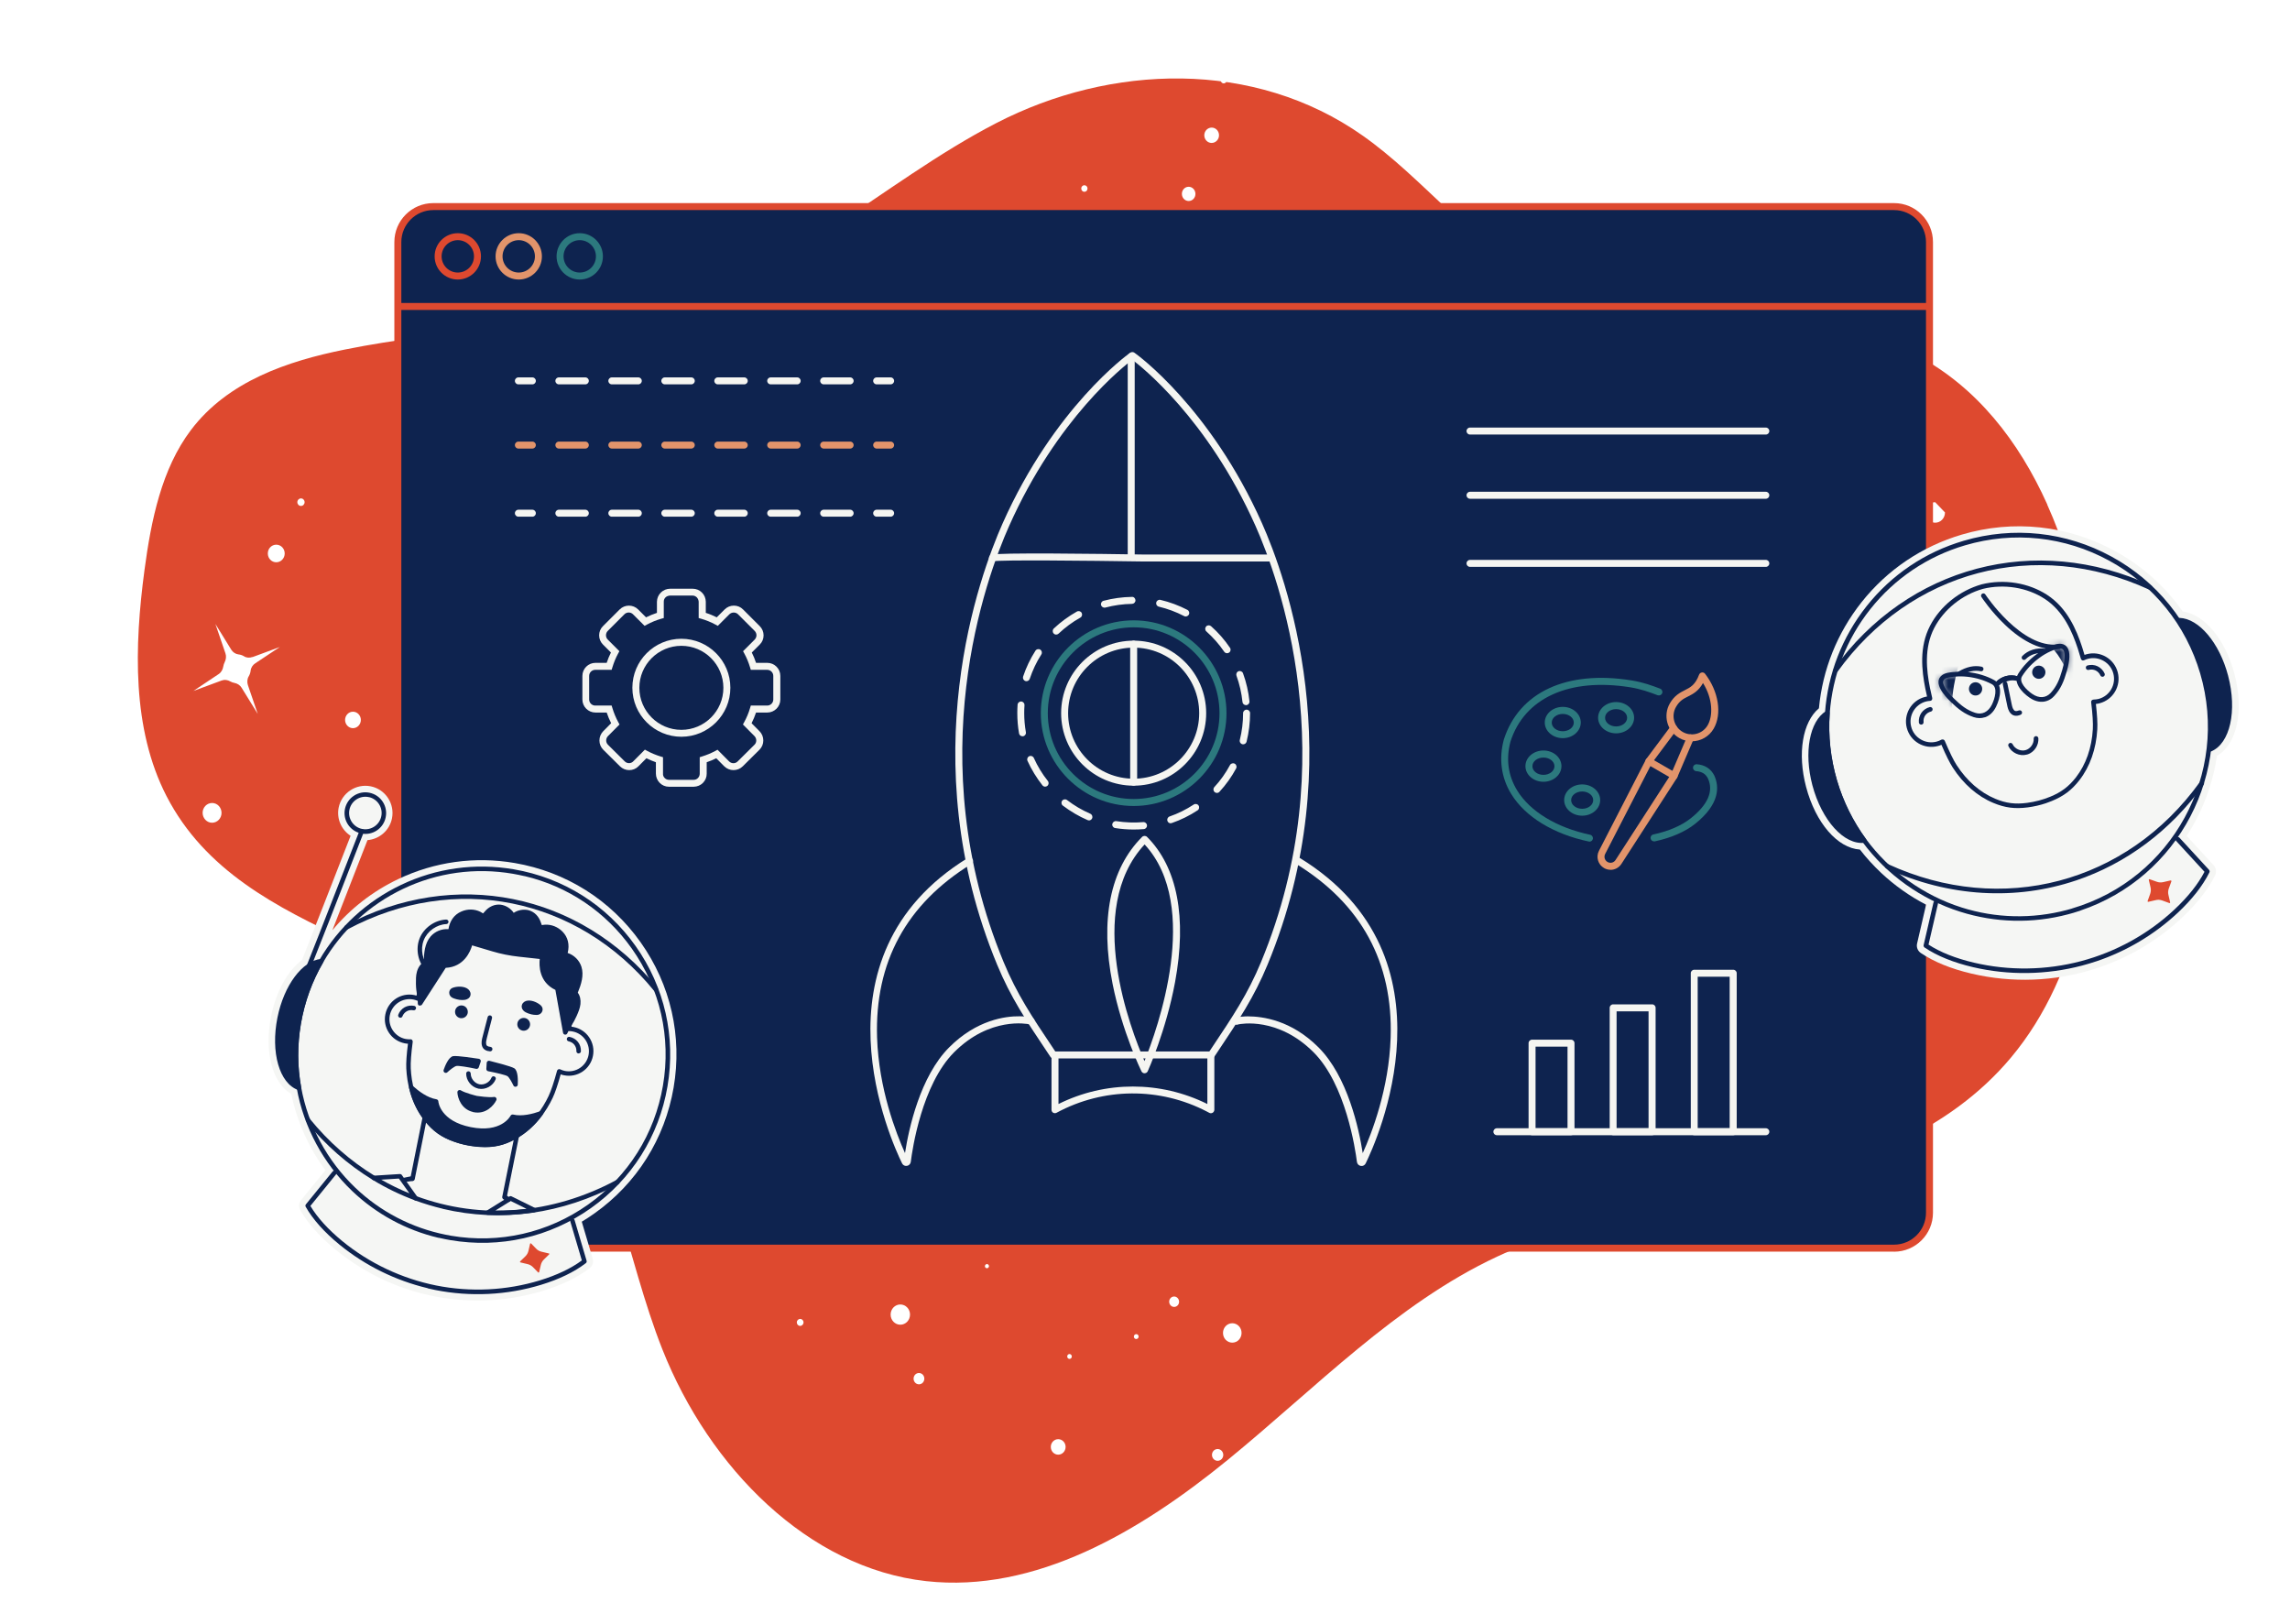 <svg xmlns="http://www.w3.org/2000/svg" xmlns:xlink="http://www.w3.org/1999/xlink" id="Layer_2" viewBox="0 0 328.09 232.66"><defs><style>.cls-1{fill:#2c797e;}.cls-1,.cls-2,.cls-3,.cls-4,.cls-5,.cls-6,.cls-7,.cls-8,.cls-9{stroke-width:0px;}.cls-2{fill:#0e234f;}.cls-10{mask:url(#mask);}.cls-3{fill:#f5f5f1;}.cls-11{filter:url(#luminosity-noclip);}.cls-4{fill:#040f17;}.cls-5{fill:#e2946b;}.cls-6{fill:#de492f;}.cls-7{fill:#fff;}.cls-8{fill:#f5f6f4;}.cls-9{fill:#0d1a3f;}</style><filter id="luminosity-noclip" x="270.62" y="80.93" width="38.43" height="47.02" color-interpolation-filters="sRGB" filterUnits="userSpaceOnUse"></filter><mask id="mask" x="270.62" y="80.93" width="38.43" height="47.02" maskUnits="userSpaceOnUse"><g class="cls-11"><path class="cls-4" d="M285.54,97.73c-1.11-.6-2.35-.96-3.6-1.1-.63-.07-1.26-.09-1.89-.02-.52.05-1.23.1-1.65.42-1.12.87.77,2.77,1.33,3.32.97.94,1.85,1.67,3.15,2.09,1.23.41,2.25-.23,2.79-1.35.44-.91,1.02-2.75-.13-3.37Z"></path><path class="cls-4" d="M289.44,96.7c.67-1.06,1.57-1.99,2.59-2.73.51-.37,1.05-.7,1.63-.95.47-.21,1.12-.52,1.65-.45,1.41.21.7,2.79.48,3.54-.38,1.29-.79,2.36-1.7,3.37-.87.96-2.07.91-3.09.21-.84-.58-2.24-1.88-1.55-2.99Z"></path></g></mask></defs><path class="cls-6" d="M293.32,72.29c-4.1-9.13-10.15-16.81-18.55-21.3-16.96-9.06-38.35-2.38-55.24-11.59-9.08-4.95-15.74-13.94-24.27-19.95-15.58-10.99-36.14-10.28-52.53-1.81-16.63,8.59-30.59,22.98-49.25,26.51-14.59,2.76-29.52,2.99-44.07,5.93-8.19,1.65-16.77,4.53-22.06,11.54-4.2,5.56-5.7,12.93-6.65,20.06-1.46,10.94-1.81,22.73,3.15,32.37,10.98,21.34,40.81,21.09,55.46,39.65,8.65,10.96,10.33,26.34,15.58,39.61,6.72,16.99,20.91,31.36,37.81,33.23,15.63,1.73,30.6-7.09,43.17-17.35,12.57-10.26,24.18-22.4,38.61-29.14,12.15-5.68,25.54-7.15,38.48-10.08s26.23-7.79,35.14-18.43c10.17-12.13,12.85-29.71,12.29-46.12-.38-11.23-2.55-23.04-7.08-33.11Z"></path><path class="cls-7" d="M123.5,152.24c0-.66-.51-1.2-1.15-1.2-.63,0-1.14.54-1.14,1.2,0,.66.51,1.2,1.15,1.2.63,0,1.15-.54,1.14-1.2Z"></path><path class="cls-7" d="M95.62,158.76c0-.21-.16-.37-.36-.37-.2,0-.36.17-.36.37,0,.21.16.37.36.37.2,0,.36-.17.36-.37Z"></path><path class="cls-7" d="M43.12,71.41c-.28,0-.52.24-.52.54,0,.3.23.54.52.54s.52-.24.52-.54c0-.3-.23-.54-.52-.54Z"></path><path class="cls-7" d="M107.42,167.46c.18,0,.33-.16.33-.35,0-.19-.15-.35-.33-.35s-.33.16-.33.35c0,.19.15.35.33.35Z"></path><path class="cls-7" d="M102.76,169.4c-.49,0-.89.42-.89.93s.4.93.89.93.89-.42.89-.93c0-.51-.4-.93-.89-.93Z"></path><path class="cls-7" d="M141.11,181.41c0,.17.13.3.29.3.16,0,.29-.14.29-.3,0-.17-.13-.3-.29-.3-.16,0-.29.14-.29.3Z"></path><path class="cls-7" d="M128.99,189.8c.77,0,1.39-.65,1.39-1.45,0-.8-.62-1.45-1.39-1.45-.77,0-1.39.65-1.39,1.45,0,.8.62,1.45,1.39,1.45Z"></path><path class="cls-7" d="M173.6,18.28c-.58,0-1.06.49-1.06,1.1,0,.61.47,1.1,1.05,1.1.58,0,1.06-.49,1.06-1.1,0-.61-.47-1.1-1.05-1.1Z"></path><path class="cls-7" d="M121.44,41.34c0,.25.19.45.43.45.24,0,.43-.2.43-.45,0-.25-.19-.45-.43-.45-.24,0-.43.2-.43.45Z"></path><path class="cls-7" d="M40.79,79.3c0-.7-.54-1.26-1.21-1.26-.67,0-1.21.56-1.21,1.26,0,.7.54,1.26,1.21,1.26.67,0,1.21-.56,1.21-1.26Z"></path><path class="cls-7" d="M131.66,198.34c.43,0,.77-.36.77-.81,0-.45-.34-.81-.77-.81-.43,0-.77.36-.77.81,0,.45.35.81.77.81Z"></path><path class="cls-7" d="M115.12,189.47c0-.28-.21-.5-.48-.5-.26,0-.48.22-.48.5,0,.28.21.5.48.5.26,0,.48-.22.48-.5Z"></path><path class="cls-7" d="M180.8,40.59c0,.52.4.94.89.94.49,0,.9-.42.9-.93,0-.52-.4-.94-.89-.94-.49,0-.9.42-.9.93Z"></path><path class="cls-7" d="M171.27,27.78c0-.56-.43-1.02-.97-1.02-.54,0-.97.45-.97,1.02,0,.56.43,1.02.97,1.02.54,0,.97-.45.97-1.02Z"></path><path class="cls-7" d="M175.26,208.46c0-.47-.36-.85-.81-.85-.45,0-.81.38-.81.84,0,.47.36.85.81.85.45,0,.81-.38.81-.84Z"></path><path class="cls-7" d="M151.61,208.42c.59,0,1.06-.5,1.06-1.11,0-.61-.47-1.11-1.06-1.11-.59,0-1.06.5-1.06,1.11,0,.61.47,1.11,1.06,1.11Z"></path><path class="cls-7" d="M67.62,86.96c0-.43-.33-.78-.75-.78-.41,0-.75.35-.75.78s.33.78.75.78c.41,0,.75-.35.75-.78Z"></path><path class="cls-7" d="M163,54.8c0-.79-.61-1.42-1.36-1.43-.75,0-1.36.64-1.36,1.42,0,.79.61,1.42,1.36,1.43.75,0,1.36-.64,1.36-1.42Z"></path><path class="cls-7" d="M177.88,190.98c0-.77-.59-1.39-1.33-1.39-.74,0-1.33.62-1.33,1.39,0,.77.59,1.39,1.33,1.39.74,0,1.33-.62,1.33-1.39Z"></path><path class="cls-7" d="M30.39,115.05c-.75,0-1.36.63-1.36,1.41,0,.78.61,1.42,1.35,1.42.75,0,1.36-.63,1.36-1.41,0-.78-.6-1.42-1.35-1.42Z"></path><path class="cls-7" d="M116.18,161.46c.35,0,.63-.29.63-.66,0-.36-.28-.66-.63-.66-.35,0-.63.29-.63.66s.28.66.63.66Z"></path><path class="cls-7" d="M135.77,153.58c.21,0,.38-.18.38-.39,0-.22-.17-.39-.38-.39-.21,0-.38.18-.38.39,0,.22.17.39.38.39Z"></path><path class="cls-7" d="M153.23,194.7c.18,0,.33-.15.33-.35,0-.19-.15-.35-.33-.35-.18,0-.33.15-.33.35,0,.19.15.35.33.35Z"></path><path class="cls-7" d="M166.85,71.12c0,.12.09.22.21.22.12,0,.21-.1.21-.22,0-.12-.09-.22-.21-.22-.12,0-.21.1-.21.22Z"></path><path class="cls-7" d="M156.43,69.07c-.44,0-.8.37-.8.84,0,.46.36.84.8.84.44,0,.8-.37.8-.84,0-.46-.36-.84-.8-.84Z"></path><path class="cls-7" d="M162.79,191.85c.19,0,.34-.16.34-.35,0-.2-.15-.35-.34-.35-.19,0-.34.16-.34.35,0,.2.15.35.34.35Z"></path><path class="cls-7" d="M168.93,186.51c0-.41-.32-.75-.71-.75-.39,0-.71.33-.71.74,0,.41.32.75.71.75.39,0,.71-.33.71-.74Z"></path><path class="cls-7" d="M90.93,68.11c.18,0,.33-.15.33-.35s-.15-.35-.33-.35c-.18,0-.33.15-.33.35,0,.19.15.35.33.35Z"></path><path class="cls-7" d="M159.42,63.46c.45-.2.66-.73.47-1.2-.19-.46-.71-.68-1.16-.48-.45.2-.66.73-.47,1.2.19.46.71.68,1.16.48Z"></path><path class="cls-7" d="M188.13,38.74c-.5.22-.74.82-.53,1.34.21.52.79.76,1.29.54.5-.22.74-.82.53-1.34-.21-.52-.79-.76-1.29-.54Z"></path><path class="cls-7" d="M254.85,106.59c0,.27.21.48.46.48.25,0,.46-.22.46-.48,0-.27-.21-.48-.46-.48-.25,0-.46.22-.46.48Z"></path><path class="cls-7" d="M232.73,97.73c-.42,0-.76.36-.76.8,0,.44.34.8.77.8.42,0,.76-.36.76-.8,0-.44-.34-.8-.77-.8Z"></path><path class="cls-7" d="M215.83,95.13c0,.48.37.86.83.86.46,0,.83-.39.83-.87,0-.48-.37-.86-.83-.86-.46,0-.83.39-.83.87Z"></path><path class="cls-7" d="M208.47,124.43c0-.81-.63-1.47-1.41-1.47-.78,0-1.41.66-1.41,1.48,0,.81.63,1.47,1.41,1.47.78,0,1.41-.66,1.41-1.47Z"></path><path class="cls-7" d="M185.96,116.5c0-.13-.05-.24-.13-.33,0-.02.03-.04.03-.06,0-.2-.15-.35-.34-.35-.19,0-.34.16-.34.35,0,.02.02.04.02.06-.08.09-.14.2-.14.34,0,.26.2.47.45.47.25,0,.45-.21.45-.47Z"></path><path class="cls-7" d="M185.19,145.47c0-.75-.59-1.36-1.31-1.36-.72,0-1.3.61-1.3,1.36,0,.75.59,1.36,1.31,1.36.72,0,1.3-.61,1.3-1.36Z"></path><path class="cls-7" d="M243.52,75.28c0-.42-.33-.76-.73-.76-.4,0-.73.34-.73.76,0,.42.33.76.73.76.4,0,.73-.34.73-.76Z"></path><path class="cls-7" d="M231.84,87.19c-.17,0-.31.15-.31.33,0,.18.14.33.31.33.17,0,.31-.15.31-.33,0-.18-.14-.33-.31-.33Z"></path><path class="cls-7" d="M201.34,40.91c0,.26.2.47.45.47.25,0,.45-.21.45-.47,0-.26-.2-.47-.45-.47-.25,0-.45.21-.45.47Z"></path><path class="cls-7" d="M198.84,64.05c0-.1-.08-.19-.18-.18-.1,0-.18.08-.18.19,0,.1.08.19.18.18.1,0,.18-.08.18-.19Z"></path><path class="cls-7" d="M260.92,121.39c.21,0,.38-.18.38-.4,0-.22-.17-.4-.38-.4-.21,0-.38.18-.38.4,0,.22.17.4.38.4Z"></path><path class="cls-7" d="M227.53,136.77c0-.21-.17-.39-.37-.39-.2,0-.37.17-.37.39,0,.21.17.39.37.39.21,0,.37-.17.37-.39Z"></path><path class="cls-7" d="M251.23,132.87c.54,0,.97-.46.97-1.01,0-.56-.44-1.01-.97-1.01-.54,0-.97.46-.97,1.01,0,.56.44,1.01.97,1.01Z"></path><path class="cls-7" d="M241.87,143.57c0-.24-.19-.43-.42-.43-.23,0-.42.2-.42.44,0,.24.19.43.42.43.23,0,.42-.2.41-.44Z"></path><path class="cls-7" d="M264.75,60.53c0,.18.14.33.32.33.18,0,.32-.15.32-.34,0-.19-.14-.34-.32-.34-.18,0-.32.15-.32.34Z"></path><path class="cls-7" d="M270.74,82.59c.12,0,.22-.1.22-.23,0-.13-.1-.23-.22-.23-.12,0-.22.1-.22.23,0,.13.1.23.22.23Z"></path><path class="cls-7" d="M271.02,73.74c0,.46.35.82.79.82.44,0,.79-.37.79-.83,0-.45-.35-.82-.79-.82-.44,0-.79.37-.79.83Z"></path><path class="cls-7" d="M277.25,71.95c-.78,0-1.4.66-1.4,1.47,0,.09.01.19.03.28-.14-.32-.44-.54-.8-.53-.49,0-.88.41-.88.92,0,.51.4.92.88.92.49,0,.88-.41.88-.92,0-.05,0-.09-.01-.14.2.55.71.94,1.31.94.78,0,1.4-.66,1.4-1.47"></path><path class="cls-7" d="M256.84,57.65c-.48,0-.87.41-.87.91,0,.5.39.91.87.91.48,0,.87-.41.87-.91,0-.5-.39-.91-.87-.91Z"></path><path class="cls-7" d="M242.44,69.88c.11,0,.2-.09.2-.21,0-.12-.09-.21-.2-.21-.11,0-.2.09-.2.21,0,.12.09.21.2.21Z"></path><path class="cls-7" d="M246.8,78.78c-.27,0-.5.23-.5.52,0,.29.22.52.5.52.27,0,.5-.23.5-.52,0-.29-.22-.52-.5-.52Z"></path><path class="cls-7" d="M221.75,55.98c-.23,0-.42.2-.42.44,0,.24.19.43.42.43.23,0,.42-.2.42-.44,0-.24-.19-.43-.42-.43Z"></path><path class="cls-7" d="M261.69,113.97c0-.39-.31-.71-.68-.71-.38,0-.68.32-.68.71,0,.39.31.71.68.71.38,0,.68-.32.68-.71Z"></path><path class="cls-7" d="M232.76,26.59c0,.25.19.45.43.45.24,0,.43-.2.43-.45"></path><path class="cls-7" d="M155.36,26.54c-.25,0-.45.21-.45.47,0,.26.2.47.45.47.25,0,.45-.21.45-.47,0-.26-.2-.47-.45-.47Z"></path><path class="cls-7" d="M152.05,3.88c0,.1.08.19.18.19.1,0,.18-.08.18-.18,0-.1-.08-.18-.18-.19"></path><path class="cls-7" d="M175.32,11.08c-.23,0-.42.19-.42.43,0,.24.19.44.42.44.23,0,.42-.19.42-.43s-.19-.44-.42-.44Z"></path><path class="cls-7" d="M192.05,54.83c-.58,0-1.06.49-1.06,1.1,0,.61.47,1.1,1.05,1.1.58,0,1.06-.49,1.06-1.1,0-.61-.47-1.1-1.05-1.1Z"></path><path class="cls-7" d="M186.33,41.34c0,.25.19.45.43.45.24,0,.43-.2.43-.45,0-.25-.19-.45-.43-.45-.24,0-.43.2-.43.45Z"></path><path class="cls-7" d="M167.55,46.35c0,.7.54,1.26,1.21,1.26.67,0,1.21-.56,1.21-1.26s-.54-1.26-1.21-1.26c-.67,0-1.21.56-1.21,1.26Z"></path><path class="cls-7" d="M199.25,77.13c0,.52.4.94.89.94.49,0,.9-.42.9-.93,0-.52-.4-.94-.89-.94-.49,0-.9.42-.9.93Z"></path><path class="cls-7" d="M187.77,64.32c0,.56.43,1.02.97,1.02.54,0,.97-.45.97-1.02,0-.56-.43-1.02-.97-1.02-.54,0-.97.45-.97,1.02Z"></path><path class="cls-7" d="M197.99,133.07c0-.47-.36-.85-.81-.85s-.81.38-.81.84c0,.47.36.85.81.85.45,0,.81-.38.81-.84Z"></path><path class="cls-7" d="M173.27,131.92c0,.61.47,1.11,1.06,1.11.59,0,1.06-.5,1.06-1.11,0-.61-.47-1.11-1.06-1.11-.59,0-1.06.5-1.06,1.11Z"></path><path class="cls-7" d="M169.11,116.78c0-.43-.33-.78-.75-.78-.41,0-.75.35-.75.78,0,.43.33.78.75.78.41,0,.75-.35.75-.78Z"></path><path class="cls-7" d="M178.73,91.34c0,.79.61,1.42,1.36,1.43.75,0,1.36-.64,1.36-1.42,0-.79-.61-1.42-1.36-1.43-.75,0-1.36.64-1.36,1.42Z"></path><path class="cls-7" d="M200.61,115.59c0-.77-.59-1.39-1.33-1.39-.74,0-1.33.62-1.33,1.39,0,.77.59,1.39,1.33,1.39.74,0,1.33-.62,1.33-1.39Z"></path><path class="cls-7" d="M162.86,87.96c-.75,0-1.36.63-1.36,1.41,0,.78.61,1.42,1.35,1.42.75,0,1.36-.63,1.36-1.41,0-.78-.6-1.42-1.35-1.42Z"></path><path class="cls-7" d="M181.08,160.14c-.35,0-.63.29-.63.66,0,.36.28.66.63.66.35,0,.63-.29.63-.66,0-.36-.28-.66-.63-.66Z"></path><path class="cls-7" d="M200.67,153.58c.21,0,.38-.18.38-.39,0-.22-.17-.39-.38-.39-.21,0-.38.18-.38.39,0,.22.17.39.38.39Z"></path><path class="cls-7" d="M175.95,118.61c-.18,0-.33.15-.33.35,0,.19.15.35.33.35.18,0,.33-.15.33-.35,0-.19-.15-.35-.33-.35Z"></path><path class="cls-7" d="M185.3,107.67c0,.12.09.22.21.22.12,0,.21-.1.21-.22,0-.12-.09-.22-.21-.22-.12,0-.21.1-.21.22Z"></path><path class="cls-7" d="M174.08,106.45c0,.46.36.84.8.84.44,0,.8-.37.8-.84,0-.46-.36-.84-.8-.84-.44,0-.8.37-.8.84Z"></path><path class="cls-7" d="M190.23,111.12c0,.41.32.75.71.75.39,0,.71-.33.71-.74,0-.41-.32-.75-.71-.75-.39,0-.71.33-.71.74Z"></path><path class="cls-7" d="M155.49,67.76c0,.19.15.35.33.35.18,0,.33-.15.33-.35,0-.19-.15-.35-.33-.35-.18,0-.33.15-.33.35Z"></path><path class="cls-7" d="M269.55,95.1c0-1.52-.8-2.84-1.97-3.57.13-.15.22-.35.22-.58,0-.47-.37-.86-.82-.86-.45,0-.82.39-.82.86,0,.02,0,.03,0,.05-.2-.03-.4-.06-.61-.06-2.21,0-4,1.86-4,4.16s1.79,4.16,4,4.16,4-1.86,4-4.16Z"></path><path class="cls-7" d="M203.01,82.28c0-1.43-1.11-2.59-2.49-2.59s-2.49,1.16-2.49,2.59,1.11,2.59,2.49,2.59,2.49-1.16,2.49-2.59Z"></path><path class="cls-7" d="M153.25,122.48c0,1.76,1.37,3.19,3.07,3.19s3.07-1.43,3.07-3.19-1.37-3.19-3.07-3.19-3.07,1.43-3.07,3.19Z"></path><path class="cls-7" d="M130.92,164.42c0-1.45-1.13-2.63-2.53-2.63s-2.53,1.18-2.53,2.63,1.13,2.63,2.53,2.63,2.53-1.18,2.53-2.63Z"></path><path class="cls-7" d="M51.7,103.15c0-.65-.51-1.18-1.13-1.18s-1.13.53-1.13,1.18.51,1.18,1.13,1.18,1.13-.53,1.13-1.18Z"></path><path class="cls-7" d="M174.61,69.18c-.72,0-1.3.61-1.3,1.35s.58,1.35,1.3,1.35,1.3-.61,1.3-1.35-.58-1.35-1.3-1.35Z"></path><path class="cls-7" d="M100.26,83.37c0-1.52-1.18-2.75-2.64-2.75s-2.64,1.23-2.64,2.75,1.18,2.75,2.64,2.75,2.64-1.23,2.64-2.75Z"></path><path class="cls-7" d="M79.14,96.12c1.12,0,2.02-.94,2.02-2.1s-.9-2.1-2.02-2.1-2.02.94-2.02,2.1.9,2.1,2.02,2.1Z"></path><path class="cls-7" d="M36.17,94.13c-.4.15-.85.13-1.21-.1-.24-.15-.52-.24-.8-.27-.42-.05-.8-.31-1.03-.68l-2.27-3.68,1.44,4.21c.14.41.09.86-.1,1.24-.1.2-.17.41-.21.64-.07.44-.29.85-.66,1.09l-3.63,2.42,4.06-1.5c.41-.15.85-.09,1.23.13.19.11.4.18.61.22.41.08.78.31,1.01.68l2.32,3.76-1.41-4.12c-.14-.42-.11-.89.11-1.26.15-.25.25-.53.28-.83.05-.44.31-.82.67-1.05l3.51-2.33-3.92,1.45Z"></path><path class="cls-7" d="M232.86,57.64c.37-.13.79-.1,1.13.1.22.13.48.22.74.25.39.05.73.28.94.6l2.08,3.13-1.29-3.5c-.13-.36-.11-.75.09-1.08.13-.22.22-.46.24-.71.04-.38.28-.71.61-.92l3.29-2.02-3.76,1.28c-.37.13-.77.08-1.11-.09-.18-.09-.37-.15-.57-.18-.4-.06-.76-.26-.97-.59l-2.16-3.24,1.34,3.63c.13.36.08.76-.11,1.1-.1.17-.16.35-.2.54-.07.37-.28.7-.61.9l-3.36,2.07,3.68-1.26Z"></path><path class="cls-9" d="M241,103.03c1.93,0,1.93-3,0-3s-1.93,3,0,3h0Z"></path><rect class="cls-2" x="57" y="29.6" width="219.44" height="149.23" rx="5.08" ry="5.08"></rect><path class="cls-6" d="M271.36,179.33H62.08c-3.08,0-5.58-2.5-5.58-5.58V34.68c0-3.08,2.5-5.58,5.58-5.58h209.28c3.08,0,5.58,2.5,5.58,5.58v139.08c0,3.08-2.5,5.58-5.58,5.58ZM62.08,30.1c-2.52,0-4.58,2.05-4.58,4.58v139.07c0,2.52,2.05,4.58,4.58,4.58h209.28c2.52,0,4.58-2.05,4.58-4.58V34.68c0-2.52-2.05-4.58-4.58-4.58H62.08Z"></path><path class="cls-3" d="M173.54,151.65h-22.62c-.17,0-.32-.08-.42-.22l-.48-.72c-3.04-4.54-5.23-7.83-7.16-12.49-12.23-29.54-2.49-55.86.78-63.22,7.41-16.66,18.01-24.26,18.11-24.33l.18-.13c.18-.13.42-.13.6,0l.19.14c.09.07,10.69,7.66,18.1,24.32,3.28,7.36,13.01,33.69.78,63.22-1.93,4.66-4.12,7.94-7.16,12.49l-.48.72c-.09.14-.25.22-.42.22ZM151.19,150.65h22.08l.33-.5c3.01-4.5,5.18-7.75,7.07-12.31,12.08-29.17,2.46-55.16-.77-62.44-6.91-15.53-16.59-23.04-17.67-23.85-1.14.85-10.78,8.36-17.67,23.85-3.24,7.27-12.85,33.27-.77,62.44,1.89,4.57,4.06,7.82,7.07,12.31l.33.5Z"></path><path class="cls-3" d="M173.48,159.5c-.08,0-.16-.02-.23-.06l-.32-.17c-6.77-3.53-14.83-3.47-21.55.16-.15.09-.34.08-.49,0-.15-.09-.24-.25-.24-.43v-7.85c0-.28.22-.5.5-.5s.5.22.5.5v7.03c6.72-3.34,14.6-3.34,21.33,0v-7.03c0-.28.22-.5.5-.5s.5.22.5.5v7.85c0,.17-.09.34-.24.43-.08.05-.17.07-.26.07Z"></path><path class="cls-3" d="M195.07,167.05s-.07,0-.11,0c-.29-.05-.51-.28-.55-.57-.23-1.81-1.6-11.09-6.21-15.71-5.11-5.11-10.46-4.07-10.78-4-.19.1-.43.08-.59-.08-.2-.19-.21-.51-.02-.71.31-.32,1.59-.36,1.98-.36,2.09.01,6.19.52,10.11,4.44,4.18,4.18,5.8,11.68,6.34,15.16,1.29-2.84,3.76-9.22,4-16.55.35-10.78-4.2-19.15-13.52-24.88-.24-.14-.31-.45-.16-.69.14-.24.45-.31.69-.16,23.1,14.2,10.88,40.77,9.41,43.75-.11.23-.34.37-.59.37Z"></path><path class="cls-3" d="M129.83,167.05c-.25,0-.48-.14-.59-.37-1.47-2.98-13.69-29.54,9.41-43.75.23-.15.54-.07.69.16.15.24.07.54-.16.69-9.32,5.73-13.87,14.1-13.52,24.88.24,7.33,2.72,13.7,4,16.55.54-3.48,2.16-10.98,6.34-15.16,3.92-3.92,8.03-4.47,10.11-4.44.39,0,1.67.04,1.98.36.19.2.18.52-.02.71-.16.16-.4.18-.59.08-.32-.07-5.67-1.11-10.78,4-4.61,4.61-5.99,13.9-6.21,15.71-.04.29-.26.52-.55.57-.04,0-.07,0-.11,0Z"></path><path class="cls-3" d="M163.99,153.78c-.19,0-.36-.11-.45-.28-.03-.06-2.77-5.66-4.14-12.54-1.82-9.18-.36-16.46,4.23-21.05.19-.19.52-.19.71,0,4.34,4.34,5.73,11.54,4.01,20.82-1.29,6.94-3.88,12.69-3.91,12.75-.08.18-.25.29-.45.29h0ZM163.99,120.99c-8.68,9.31-1.93,26.66-.02,31.04,1.81-4.46,8.21-22.19.02-31.04Z"></path><path class="cls-3" d="M162.42,118.85c-.89,0-1.78-.07-2.65-.21-.27-.04-.46-.3-.41-.57s.3-.46.57-.42c1.26.2,2.59.25,3.86.14.28-.02.52.18.54.46s-.18.52-.46.54c-.48.04-.96.06-1.45.06ZM167.73,117.96c-.21,0-.4-.13-.47-.34-.09-.26.05-.55.31-.64,1.22-.42,2.38-1,3.46-1.71.23-.15.54-.09.69.14.15.23.09.54-.14.69-1.15.76-2.39,1.37-3.69,1.82-.05.02-.11.03-.16.03ZM156.02,117.54c-.07,0-.13-.01-.2-.04-1.26-.54-2.45-1.25-3.55-2.08-.22-.17-.26-.48-.09-.7.17-.22.48-.26.7-.09,1.03.79,2.15,1.45,3.33,1.96.25.11.37.4.26.66-.08.19-.27.3-.46.3ZM174.35,113.61c-.12,0-.24-.04-.34-.13-.2-.19-.22-.5-.03-.71.88-.95,1.63-2.01,2.24-3.15.13-.24.43-.33.68-.2.24.13.33.43.2.68-.65,1.21-1.45,2.33-2.39,3.35-.1.11-.23.16-.37.16ZM149.74,112.71c-.15,0-.29-.07-.39-.19-.85-1.08-1.57-2.26-2.14-3.51-.11-.25,0-.55.25-.66.25-.12.55,0,.66.25.53,1.18,1.2,2.29,2.01,3.3.17.22.13.53-.08.7-.09.07-.2.11-.31.11ZM178.11,106.64s-.08,0-.12-.01c-.27-.07-.43-.34-.36-.61.31-1.25.47-2.54.47-3.84,0-.28.22-.5.5-.5s.5.22.5.5c0,1.38-.17,2.75-.5,4.08-.06.23-.26.38-.48.38ZM146.49,105.49c-.24,0-.45-.17-.49-.41-.17-.95-.25-1.92-.25-2.9,0-.41.01-.81.04-1.21.02-.28.26-.48.53-.46.28.02.48.26.46.53-.03.38-.04.75-.04,1.14,0,.92.08,1.83.24,2.73.05.27-.13.53-.41.58-.03,0-.06,0-.09,0ZM178.51,101.03c-.25,0-.47-.19-.5-.45-.13-1.29-.42-2.55-.86-3.77-.09-.26.04-.55.3-.64.26-.09.55.04.64.3.47,1.29.78,2.64.92,4.01.03.28-.17.52-.45.55-.02,0-.03,0-.05,0ZM147.06,97.6c-.05,0-.1,0-.16-.03-.26-.09-.4-.37-.32-.63.43-1.3,1.03-2.55,1.77-3.71.15-.23.46-.3.69-.15.23.15.3.46.15.69-.7,1.09-1.25,2.27-1.66,3.49-.07.21-.26.34-.47.34ZM175.8,93.59c-.16,0-.32-.08-.41-.22-.73-1.07-1.59-2.04-2.55-2.9-.21-.18-.22-.5-.04-.71.18-.21.5-.22.71-.04,1.03.91,1.94,1.95,2.71,3.09.16.23.1.54-.13.69-.09.06-.18.09-.28.09ZM151.32,90.92c-.13,0-.27-.05-.36-.16-.19-.2-.18-.52.02-.71,1-.95,2.12-1.76,3.31-2.43.24-.13.55-.05.68.19.13.24.05.55-.19.68-1.13.63-2.17,1.4-3.11,2.29-.1.09-.22.14-.34.14ZM169.88,88.33c-.08,0-.16-.02-.23-.06-1.15-.6-2.37-1.05-3.62-1.35-.27-.06-.44-.33-.37-.6.06-.27.34-.44.6-.37,1.34.31,2.64.8,3.86,1.43.24.13.34.43.21.67-.09.17-.26.27-.44.27ZM158.23,87.06c-.22,0-.42-.15-.48-.37-.07-.27.09-.54.35-.61,1.32-.35,2.69-.54,4.07-.56.28-.03.5.22.51.49,0,.28-.22.5-.49.51-1.3.02-2.58.2-3.83.53-.04.01-.09.02-.13.02Z"></path><path class="cls-1" d="M162.42,115.48c-7.33,0-13.3-5.97-13.3-13.3s5.97-13.3,13.3-13.3,13.3,5.97,13.3,13.3-5.97,13.3-13.3,13.3ZM162.42,89.88c-6.78,0-12.3,5.52-12.3,12.3s5.52,12.3,12.3,12.3,12.3-5.52,12.3-12.3-5.52-12.3-12.3-12.3Z"></path><path class="cls-3" d="M162.42,112.57c-5.73,0-10.39-4.66-10.39-10.39s4.66-10.39,10.39-10.39,10.39,4.66,10.39,10.39-4.66,10.39-10.39,10.39ZM162.42,92.79c-5.18,0-9.39,4.21-9.39,9.39s4.21,9.39,9.39,9.39,9.39-4.21,9.39-9.39-4.21-9.39-9.39-9.39Z"></path><path class="cls-3" d="M142.16,80.46c-.19,0-.36-.11-.44-.3-.11-.25.02-.56.27-.67.76-.34,15.55-.14,21.87-.04h18.08c.28,0,.5.22.5.5s-.22.5-.5.5h-18.09c-8.16-.13-20.61-.25-21.5-.03-.06.03-.13.04-.2.04Z"></path><path class="cls-3" d="M162.07,80.29c-.28,0-.5-.22-.5-.5v-28.73c0-.28.22-.5.5-.5s.5.22.5.5v28.73c0,.28-.22.5-.5.5Z"></path><path class="cls-3" d="M162.42,112.57c-.28,0-.5-.22-.5-.5v-19.78c0-.28.22-.5.5-.5s.5.22.5.5v19.78c0,.28-.22.5-.5.5Z"></path><path class="cls-3" d="M252.99,62.26h-42.38c-.28,0-.5-.22-.5-.5s.22-.5.5-.5h42.38c.28,0,.5.22.5.5s-.22.5-.5.5Z"></path><path class="cls-3" d="M252.99,71.46h-42.38c-.28,0-.5-.22-.5-.5s.22-.5.5-.5h42.38c.28,0,.5.22.5.5s-.22.5-.5.5Z"></path><path class="cls-3" d="M252.99,81.22h-42.38c-.28,0-.5-.22-.5-.5s.22-.5.5-.5h42.38c.28,0,.5.22.5.5s-.22.5-.5.5Z"></path><path class="cls-3" d="M76.27,55.07h-2c-.28,0-.5-.22-.5-.5s.22-.5.5-.5h2c.28,0,.5.22.5.5s-.22.5-.5.5Z"></path><path class="cls-3" d="M121.8,55.07h-3.79c-.28,0-.5-.22-.5-.5s.22-.5.5-.5h3.79c.28,0,.5.22.5.5s-.22.5-.5.5ZM114.21,55.07h-3.79c-.28,0-.5-.22-.5-.5s.22-.5.5-.5h3.79c.28,0,.5.22.5.5s-.22.5-.5.5ZM106.63,55.07h-3.79c-.28,0-.5-.22-.5-.5s.22-.5.5-.5h3.79c.28,0,.5.22.5.5s-.22.5-.5.5ZM99.04,55.07h-3.79c-.28,0-.5-.22-.5-.5s.22-.5.5-.5h3.79c.28,0,.5.22.5.5s-.22.5-.5.5ZM91.45,55.07h-3.79c-.28,0-.5-.22-.5-.5s.22-.5.5-.5h3.79c.28,0,.5.22.5.5s-.22.5-.5.5ZM83.86,55.07h-3.79c-.28,0-.5-.22-.5-.5s.22-.5.5-.5h3.79c.28,0,.5.22.5.5s-.22.5-.5.5Z"></path><path class="cls-3" d="M127.6,55.07h-2c-.28,0-.5-.22-.5-.5s.22-.5.5-.5h2c.28,0,.5.22.5.5s-.22.5-.5.5Z"></path><path class="cls-5" d="M76.27,64.27h-2c-.28,0-.5-.22-.5-.5s.22-.5.5-.5h2c.28,0,.5.22.5.5s-.22.5-.5.5Z"></path><path class="cls-5" d="M121.8,64.27h-3.79c-.28,0-.5-.22-.5-.5s.22-.5.5-.5h3.79c.28,0,.5.22.5.5s-.22.5-.5.5ZM114.21,64.27h-3.79c-.28,0-.5-.22-.5-.5s.22-.5.5-.5h3.79c.28,0,.5.22.5.5s-.22.5-.5.5ZM106.63,64.27h-3.79c-.28,0-.5-.22-.5-.5s.22-.5.5-.5h3.79c.28,0,.5.22.5.5s-.22.5-.5.5ZM99.04,64.27h-3.79c-.28,0-.5-.22-.5-.5s.22-.5.5-.5h3.79c.28,0,.5.22.5.5s-.22.5-.5.5ZM91.45,64.27h-3.79c-.28,0-.5-.22-.5-.5s.22-.5.5-.5h3.79c.28,0,.5.22.5.5s-.22.5-.5.5ZM83.86,64.27h-3.79c-.28,0-.5-.22-.5-.5s.22-.5.5-.5h3.79c.28,0,.5.22.5.5s-.22.5-.5.5Z"></path><path class="cls-5" d="M127.6,64.27h-2c-.28,0-.5-.22-.5-.5s.22-.5.5-.5h2c.28,0,.5.22.5.5s-.22.5-.5.5Z"></path><path class="cls-3" d="M76.27,74.03h-2c-.28,0-.5-.22-.5-.5s.22-.5.5-.5h2c.28,0,.5.22.5.5s-.22.5-.5.5Z"></path><path class="cls-3" d="M121.8,74.03h-3.79c-.28,0-.5-.22-.5-.5s.22-.5.5-.5h3.79c.28,0,.5.22.5.5s-.22.5-.5.5ZM114.21,74.03h-3.79c-.28,0-.5-.22-.5-.5s.22-.5.5-.5h3.79c.28,0,.5.22.5.5s-.22.5-.5.5ZM106.63,74.03h-3.79c-.28,0-.5-.22-.5-.5s.22-.5.5-.5h3.79c.28,0,.5.22.5.5s-.22.5-.5.5ZM99.04,74.03h-3.79c-.28,0-.5-.22-.5-.5s.22-.5.5-.5h3.79c.28,0,.5.22.5.5s-.22.5-.5.5ZM91.45,74.03h-3.79c-.28,0-.5-.22-.5-.5s.22-.5.5-.5h3.79c.28,0,.5.22.5.5s-.22.5-.5.5ZM83.86,74.03h-3.79c-.28,0-.5-.22-.5-.5s.22-.5.5-.5h3.79c.28,0,.5.22.5.5s-.22.5-.5.5Z"></path><path class="cls-3" d="M127.6,74.03h-2c-.28,0-.5-.22-.5-.5s.22-.5.5-.5h2c.28,0,.5.22.5.5s-.22.5-.5.5Z"></path><path class="cls-3" d="M99.39,112.72h-3.56c-.5,0-.97-.2-1.32-.56-.35-.36-.54-.83-.54-1.33v-1.62c-.46-.16-.92-.35-1.36-.57l-1.14,1.15c-.35.36-.82.55-1.32.55h0c-.5,0-.96-.19-1.32-.54l-2.4-2.38c-.35-.35-.55-.82-.55-1.32,0-.5.19-.97.54-1.33l1.14-1.15c-.25-.49-.46-1-.64-1.53h-1.61c-1.03,0-1.87-.84-1.87-1.87v-3.38c0-1.03.84-1.87,1.87-1.87h1.61c.17-.51.37-1.01.61-1.48l-1.14-1.14c-.35-.35-.55-.82-.55-1.32,0-.5.19-.97.55-1.32l2.39-2.39c.73-.73,1.92-.73,2.65,0l1.13,1.13c.5-.25,1.02-.46,1.56-.64v-1.6c.01-.5.21-.97.57-1.32.36-.35.83-.54,1.33-.54h3.22c.5,0,.97.19,1.32.54.36.35.55.82.56,1.32v1.6c.55.17,1.07.39,1.57.64l1.13-1.13c.35-.35.82-.55,1.32-.55h0c.5,0,.97.19,1.32.55l2.39,2.39c.35.35.55.82.55,1.32,0,.5-.19.97-.55,1.32l-1.14,1.14c.24.47.44.97.61,1.48h1.61c1.03,0,1.87.84,1.87,1.87v3.38c0,1.03-.84,1.87-1.87,1.87h-1.61c-.18.53-.39,1.04-.64,1.53l1.14,1.15c.35.35.54.83.54,1.33s-.2.97-.55,1.32l-2.4,2.38c-.73.72-1.92.72-2.65-.01l-1.14-1.15c-.44.22-.9.41-1.37.57v1.62c.01.5-.18.97-.53,1.33-.35.36-.82.55-1.32.56h0ZM92.42,107.42l.33.18c.6.32,1.23.58,1.88.78l.36.11v2.36c-.02.23.07.45.24.62.16.17.38.26.61.26h3.55c.23,0,.45-.09.61-.26.16-.17.25-.38.25-.62v-2.36s.34-.11.34-.11c.65-.2,1.28-.46,1.88-.78l.33-.18,1.66,1.67c.34.34.89.35,1.23,0l2.4-2.38c.17-.16.26-.38.26-.62,0-.23-.09-.45-.25-.62l-1.66-1.67.18-.33c.35-.64.64-1.32.84-2.02l.11-.36h2.35c.48,0,.87-.39.87-.87v-3.38c0-.48-.39-.87-.87-.87h-2.35l-.11-.36c-.21-.69-.48-1.36-.82-1.98l-.18-.33,1.66-1.66c.16-.17.26-.38.26-.62s-.09-.45-.25-.62l-2.39-2.39c-.16-.16-.38-.25-.62-.25h0c-.23,0-.45.09-.62.25l-1.66,1.66-.33-.18c-.64-.35-1.33-.63-2.05-.84l-.36-.1v-2.35c-.02-.23-.11-.45-.27-.62-.17-.16-.4-.26-.62-.25h-3.23c-.22.02-.46.09-.62.25-.17.16-.26.38-.26.62v2.35s-.37.1-.37.1c-.72.21-1.41.49-2.05.84l-.33.18-1.66-1.66c-.34-.34-.89-.34-1.23,0l-2.39,2.39c-.16.16-.25.38-.25.62s.09.45.26.62l1.66,1.66-.18.33c-.34.62-.61,1.29-.82,1.98l-.11.36h-2.35c-.48,0-.87.39-.87.87v3.38c0,.48.39.87.87.87h2.35l.11.36c.21.7.49,1.38.84,2.02l.18.33-1.66,1.67c-.16.17-.25.38-.25.62s.09.45.26.62l2.4,2.38c.16.16.38.25.61.25h0c.23,0,.45-.09.61-.26l1.66-1.67Z"></path><path class="cls-3" d="M97.62,105.56h0c-3.87,0-7.02-3.15-7.02-7.02s3.15-7.02,7.02-7.02,7.02,3.15,7.02,7.02-3.15,7.02-7.02,7.02ZM97.62,92.53c-3.32,0-6.02,2.7-6.02,6.02s2.7,6.02,6.02,6.02h0c3.32,0,6.02-2.7,6.02-6.02s-2.7-6.02-6.02-6.02Z"></path><path class="cls-3" d="M248.32,162.65h-5.58c-.28,0-.5-.22-.5-.5v-22.71c0-.28.22-.5.5-.5h5.58c.28,0,.5.22.5.5v22.71c0,.28-.22.5-.5.5ZM243.23,161.65h4.58v-21.71h-4.58v21.71Z"></path><path class="cls-3" d="M236.7,162.65h-5.58c-.28,0-.5-.22-.5-.5v-17.75c0-.28.22-.5.5-.5h5.58c.28,0,.5.22.5.5v17.75c0,.28-.22.5-.5.5ZM231.61,161.65h4.58v-16.75h-4.58v16.75Z"></path><path class="cls-3" d="M225.08,162.65h-5.58c-.28,0-.5-.22-.5-.5v-12.69c0-.28.22-.5.5-.5h5.58c.28,0,.5.22.5.5v12.69c0,.28-.22.5-.5.5ZM220,161.65h4.58v-11.69h-4.58v11.69Z"></path><path class="cls-3" d="M252.99,162.65h-38.53c-.28,0-.5-.22-.5-.5s.22-.5.5-.5h38.53c.28,0,.5.22.5.5s-.22.5-.5.5Z"></path><circle class="cls-7" cx="301.53" cy="135.63" r=".76"></circle><circle class="cls-7" cx="299.37" cy="126.71" r=".76"></circle><circle class="cls-7" cx="290.74" cy="128.31" r=".74"></circle><circle class="cls-7" cx="284.97" cy="127.87" r=".74"></circle><path class="cls-8" d="M312.73,87.62c-2.51-3.58-5.82-6.55-9.77-8.7-6.74-3.67-14.51-4.5-21.87-2.33-5.73,1.69-10.7,5.04-14.39,9.7-3.48,4.4-5.58,9.64-6.1,15.19-2.35,1.97-3.11,6.46-1.84,11.27,1.37,5.18,4.52,8.78,7.71,8.97.92,1.19,1.94,2.3,3.03,3.33,0,0,.02.01.02.02,1.92,1.8,4.09,3.34,6.43,4.55l-1.29,5.57c-.12.51.09,1.05.53,1.35,1.88,1.27,4.32,2.26,7.24,2.95,5.84,1.37,11.92,1.15,17.6-.65,4.74-1.5,8.98-3.98,12.61-7.38,2.13-2,3.72-4.03,4.72-6.04.23-.47.15-1.05-.2-1.44l-3.87-4.21c.44-.69.86-1.39,1.25-2.12,1.58-2.97,2.61-6.12,3.09-9.36,2.85-1.62,3.9-6.43,2.5-11.74-1.31-4.95-4.31-8.54-7.42-8.94Z"></path><path class="cls-2" d="M293.16,115.07c-.86.29-1.74.49-2.64.61-1.83.24-3.26.06-4.93-.64-2.27-.94-4.29-2.7-5.82-5.07-.44-.69-.99-1.78-1.62-3.26-.17.08-.35.14-.52.18-1.94.51-3.93-.65-4.44-2.59-.25-.94-.11-1.92.37-2.76.49-.84,1.28-1.44,2.21-1.68.11-.03.21-.05.32-.07-.1-.43-.19-.81-.25-1.14-.51-2.58-.9-5.94.68-8.99,1.46-2.82,4.23-5.04,7.4-5.94,3.21-.79,6.71-.22,9.37,1.51,2.88,1.87,4.2,4.98,5.02,7.49.1.32.22.69.34,1.11.1-.04.21-.07.32-.1,1.94-.51,3.93.65,4.44,2.59.51,1.94-.65,3.93-2.59,4.44-.17.05-.36.08-.54.1.18,1.6.25,2.82.2,3.64-.16,2.82-1.05,5.34-2.56,7.28-1.11,1.43-2.26,2.29-3.97,2.99-.26.11-.53.21-.8.3ZM278.19,105.96s.04-.01.06-.01h.03c.15-.02.29.06.35.2.67,1.58,1.25,2.78,1.7,3.47,1.46,2.26,3.37,3.92,5.52,4.82,1.55.65,2.88.82,4.59.59,1.13-.15,2.23-.44,3.28-.87,1.59-.65,2.66-1.45,3.7-2.78,1.43-1.84,2.27-4.23,2.42-6.91.05-.82-.03-2.16-.24-3.86-.02-.15.07-.29.21-.35h.02s.08-.03.12-.03c.25,0,.5-.04.72-.09,1.58-.42,2.53-2.05,2.11-3.63-.2-.77-.69-1.41-1.38-1.81-.69-.4-1.49-.51-2.25-.31-.19.05-.38.12-.56.21-.09.04-.19.05-.28,0-.09-.04-.16-.12-.18-.21-.16-.56-.31-1.05-.44-1.45-.79-2.4-2.05-5.38-4.75-7.14-2.51-1.63-5.82-2.17-8.84-1.43-2.98.84-5.6,2.94-6.98,5.6-1.48,2.86-1.11,6.08-.62,8.56.08.41.19.9.33,1.48.02.1,0,.2-.06.28s-.15.13-.25.13c-.2.01-.4.04-.59.09-1.58.42-2.53,2.05-2.11,3.63.2.77.69,1.41,1.38,1.81.69.4,1.49.51,2.25.31.23-.06.45-.15.67-.27.02,0,.04-.02.05-.02Z"></path><path class="cls-2" d="M275.36,103.8s-.05.01-.07.02c-.18.02-.35-.11-.37-.29-.05-.49.08-1,.36-1.4.28-.4.72-.7,1.2-.82.18-.04.36.07.4.24.04.18-.06.36-.24.4-.32.08-.62.28-.81.55-.19.27-.28.62-.24.95.02.16-.08.3-.22.35Z"></path><path class="cls-2" d="M301.33,96.95c-.16.05-.34-.02-.41-.18-.13-.31-.38-.56-.68-.71-.3-.14-.66-.17-.98-.08-.18.05-.36-.05-.41-.23-.05-.18.05-.36.23-.41.47-.13,1-.09,1.44.12s.81.59,1.01,1.04c.07.17,0,.36-.17.44,0,0-.02,0-.03,0Z"></path><path class="cls-2" d="M289.37,102.46c-.29.1-.86.23-1.3-.25-.34-.37-.44-.85-.52-1.25l-.61-2.94c-.04-.18.08-.36.26-.39.18-.04.36.08.39.26l.61,2.94c.07.33.14.7.36.93.1.11.26.2.69.03.18-.06.36.02.43.19.06.17-.02.36-.19.43-.03.01-.07.03-.12.04Z"></path><path class="cls-2" d="M290.49,108.08s-.08.03-.13.04c-1.01.27-2.16-.26-2.61-1.21-.08-.17,0-.36.16-.44.17-.08.36,0,.44.16.31.66,1.14,1.04,1.84.85.7-.19,1.23-.93,1.18-1.65-.01-.18.12-.34.31-.36.18-.01.34.12.36.31.07,1-.59,1.99-1.54,2.31Z"></path><circle class="cls-2" cx="283.03" cy="98.7" r=".61"></circle><path class="cls-2" d="M283.34,99.6s-.04.01-.06.02c-.24.06-.5.03-.72-.1-.22-.13-.37-.33-.44-.58-.06-.24-.03-.5.1-.72s.33-.38.58-.44c.24-.06.5-.03.72.1s.37.33.44.58c.13.48-.15.98-.61,1.14ZM282.94,98.43c-.06.02-.12.07-.15.13-.04.07-.05.14-.03.21.02.07.07.13.13.17s.14.05.21.03c.15-.04.24-.19.2-.35-.04-.15-.19-.24-.35-.2,0,0-.01,0-.02,0Z"></path><circle class="cls-2" cx="292.1" cy="96.31" r=".61"></circle><path class="cls-2" d="M292.4,97.21s-.04.01-.06.02c-.5.13-1.02-.17-1.16-.67-.06-.24-.03-.5.1-.72s.33-.38.58-.44c.5-.13,1.02.17,1.16.67.06.24.03.5-.1.72-.12.2-.3.35-.52.42ZM292.01,96.04c-.06.02-.12.07-.15.13-.04.07-.05.14-.03.21.04.15.19.24.35.2.15-.04.24-.19.2-.35-.04-.15-.19-.24-.35-.2,0,0-.01,0-.02,0Z"></path><g class="cls-10"><path class="cls-2" d="M308.72,119.12c-.38-3.96-1.3-8.8-2.91-14.93,0,0-4.39-14.64-8.56-19.18-5.17-5.64-11.59-3.26-11.59-3.26-4.18.09-6.71,1.5-10.41,3.28-6.94,6.26-3.89,19.99-1.72,28.17,1.85,6.98,3.96,11.68,7.08,13.94,4,.81,9.12.33,9.12.33-.31-2.24-.69-4.62-1.25-6.69-.19-.7-1.77-5.69-2.28-5.85,0,0-6.75-2.32-6.93-12.5-.16-9,5.63-17.24,5.63-17.24.9,1.74,3.31,3.2,5.01,4.19,1.39.81,2.15,1.44,3.43,2.41,1.63,1.23,2.64,3.12,3.39,5.02,1.66,4.22,4.02,10.2.37,15.46.86,4.29,1.99,8.34,3.5,12.28,0,0,3.39-1.53,5.55-3.14s2.57-2.28,2.57-2.28Z"></path><path class="cls-2" d="M300.71,124.85c-.08.03-.16.02-.23,0-.08-.03-.15-.1-.18-.19-1.47-3.83-2.62-7.86-3.52-12.33-.02-.09,0-.18.05-.25,3.54-5.11,1.26-10.9-.4-15.13v-.02c-.59-1.47-1.56-3.58-3.28-4.88-.24-.18-.46-.35-.67-.51-.9-.69-1.62-1.23-2.73-1.88-1.33-.77-3.71-2.16-4.86-3.85-1.16,1.8-5.41,8.97-5.28,16.61.05,2.83.68,6.84,3.42,9.82,1.63,1.78,3.27,2.37,3.29,2.37.2.06.47.15,1.46,2.92.48,1.34.92,2.76,1.03,3.15.58,2.15.96,4.61,1.26,6.73.01.09-.01.18-.07.25-.06.07-.14.12-.23.12-.21.02-5.21.48-9.22-.33-.05,0-.09-.03-.13-.06-2.96-2.14-5.19-6.5-7.21-14.13-1.11-4.18-2.4-9.64-2.57-14.88-.2-6.24,1.28-10.82,4.39-13.62.02-.02.05-.04.08-.05.33-.16.65-.31.96-.46,3.17-1.54,5.68-2.76,9.54-2.85.66-.22,6.9-2.08,11.9,3.37,4.17,4.55,8.45,18.71,8.63,19.31,1.57,6,2.53,10.9,2.92,14.99,0,.07,0,.14-.05.21-.05.07-.51.77-2.65,2.37-2.16,1.61-5.47,3.11-5.61,3.18-.01,0-.02,0-.03.01ZM297.46,112.33c.86,4.25,1.95,8.1,3.33,11.75.89-.42,3.45-1.67,5.16-2.95,1.64-1.22,2.24-1.89,2.42-2.11-.4-4.03-1.34-8.86-2.89-14.75-.04-.13-4.41-14.61-8.48-19.04-4.95-5.4-10.98-3.27-11.23-3.17-.03.01-.07.02-.11.02-3.74.08-6.08,1.22-9.32,2.79-.3.14-.6.29-.92.44-6.47,5.89-4.01,18.69-1.59,27.81,1.97,7.42,4.1,11.65,6.9,13.72,3.3.66,7.4.43,8.61.34-.29-2.02-.65-4.3-1.19-6.3-.27-1-1.65-5.18-2.1-5.64-.29-.11-1.88-.75-3.5-2.51-1.6-1.73-3.52-4.93-3.62-10.29-.16-9.01,5.63-17.35,5.69-17.43.07-.1.18-.15.29-.14.12,0,.22.08.27.18.89,1.73,3.49,3.24,4.88,4.05,1.15.67,1.88,1.22,2.8,1.92.21.16.43.33.66.5,1.86,1.4,2.89,3.62,3.49,5.16v.02c1.62,4.09,4.05,10.26.42,15.63ZM308.72,119.12h0s0,0,0,0ZM286.09,115.24s0,0,.01,0c0,0,0,0-.01,0Z"></path></g><path class="cls-2" d="M284.36,102.77c-.49.16-1.03.16-1.58-.02-1.3-.43-2.22-1.15-3.27-2.17-1.22-1.18-1.82-2.17-1.78-2.92.02-.36.18-.67.48-.9.47-.37,1.16-.43,1.72-.48h.1c.62-.07,1.28-.06,1.96.02,1.33.15,2.62.54,3.72,1.14h0c1.24.67.92,2.47.27,3.81-.38.79-.95,1.31-1.61,1.53ZM278.95,97.12c-.13.04-.25.1-.34.17-.14.11-.21.24-.22.41-.01.25.11.99,1.58,2.41,1.01.98,1.83,1.63,3.02,2.02.98.32,1.87-.12,2.39-1.17.42-.86.89-2.45,0-2.93-1.03-.55-2.23-.92-3.48-1.06-.63-.07-1.24-.08-1.82-.02h-.1c-.32.04-.71.08-1.03.18Z"></path><path class="cls-2" d="M293.25,100.43c-.76.26-1.63.11-2.46-.46-1.23-.84-2.39-2.25-1.64-3.44.67-1.06,1.59-2.03,2.67-2.82.55-.4,1.12-.73,1.69-.99l.1-.04c.51-.23,1.14-.51,1.73-.43.37.05.66.24.86.54.41.64.37,1.79-.1,3.42-.41,1.41-.85,2.49-1.78,3.5-.31.35-.68.59-1.07.72ZM294.54,93.01c-.23.08-.46.18-.66.27l-.1.04c-.53.24-1.06.54-1.57.92-1.02.74-1.88,1.65-2.5,2.64h0c-.54.85.66,2,1.45,2.54.97.67,1.96.61,2.66-.16.84-.93,1.24-1.89,1.63-3.24.57-1.96.32-2.66.18-2.87-.09-.14-.22-.22-.39-.24-.21-.03-.46.02-.71.11ZM289.44,96.7h0s0,0,0,0Z"></path><path class="cls-2" d="M286.18,97.97c.74-.77,1.79-1.05,2.81-.74"></path><path class="cls-2" d="M288.9,97.54c-.9-.27-1.83-.03-2.48.65l-.48-.46c.83-.86,2-1.17,3.15-.83l-.19.64Z"></path><path class="cls-2" d="M289.1,97.54c-.06.02-.13.02-.2,0-.9-.27-1.83-.03-2.48.65-.13.13-.34.14-.47.01-.13-.13-.14-.34-.01-.47.83-.86,2-1.17,3.15-.83.18.05.28.24.22.41-.03.11-.11.19-.21.22Z"></path><path class="cls-2" d="M283.95,96.16c-.05.02-.11.02-.17.01-.91-.18-1.83.02-2.83.62-.16.09-.36.04-.46-.11-.09-.16-.04-.36.11-.46,1.13-.68,2.24-.92,3.31-.7.18.04.3.21.26.39-.02.12-.11.21-.22.25Z"></path><path class="cls-2" d="M293.08,93.6s-.1.02-.16.01c-1.02-.16-2.05.16-2.7.84-.13.13-.34.14-.47.01-.13-.13-.14-.34-.01-.47.8-.83,2.06-1.23,3.29-1.04.18.03.3.2.28.38-.02.13-.11.22-.22.26Z"></path><path class="cls-2" d="M295.08,92.98s-.04.01-.07.01c-2.38.29-5.07-.91-7.77-3.49-2.01-1.92-3.31-3.89-3.36-3.97-.1-.15-.06-.36.1-.46.15-.1.36-.06.46.1.05.08,5.18,7.81,10.49,7.16.18-.02.35.11.37.29.02.16-.08.31-.22.36Z"></path><path class="cls-2" d="M298.07,130.47c-.34.11-.67.22-1.02.32,0,0,0,0,0,0-.25.07-.51.15-.76.21-5.09,1.35-10.44,1.22-15.45-.37-5.58-1.76-10.56-5.32-14.02-10.02-1.91-2.6-3.35-5.5-4.28-8.63-.95-3.22-1.31-6.53-1.07-9.85.4-5.58,2.46-10.86,5.95-15.27,3.57-4.51,8.38-7.75,13.92-9.38,7.12-2.1,14.63-1.3,21.15,2.25,6.52,3.55,11.26,9.43,13.36,16.55,4.23,14.35-3.72,29.45-17.79,34.18ZM296.87,130.16c14.34-4.22,22.58-19.33,18.35-33.68-2.05-6.95-6.68-12.68-13.04-16.15-6.36-3.47-13.69-4.25-20.64-2.2-5.4,1.59-10.1,4.76-13.58,9.15-3.41,4.3-5.42,9.46-5.81,14.91-.23,3.24.12,6.47,1.04,9.62.9,3.06,2.31,5.89,4.17,8.43,3.38,4.58,8.24,8.05,13.68,9.78,4.89,1.55,10.1,1.67,15.08.36.25-.07.5-.14.74-.21h0Z"></path><path class="cls-2" d="M308.15,84.49c-.08.03-.16.02-.24-.01-16.26-7.48-34.2-2.75-44.66,11.78-.11.15-.32.18-.46.08s-.18-.31-.08-.46c10.64-14.79,28.92-19.61,45.47-12,.17.08.24.27.16.44-.04.09-.11.15-.2.18Z"></path><path class="cls-2" d="M297.43,126.15c-8.56,2.88-18.13,2.43-27.19-1.73-.17-.08-.24-.27-.16-.44.08-.17.27-.24.44-.16,16.26,7.48,34.2,2.75,44.66-11.78.11-.15.31-.18.46-.08.15.11.18.31.08.46-4.82,6.7-11.2,11.35-18.28,13.73Z"></path><path class="cls-2" d="M300.32,137.74c-.66.22-1.33.42-2,.6-5.11,1.35-10.52,1.43-15.65.23-2.81-.66-5.14-1.61-6.93-2.81-.11-.08-.17-.22-.14-.35l1.41-6.1c.04-.18.22-.29.4-.25.18.04.29.22.25.4l-1.36,5.88c1.69,1.1,3.88,1.97,6.52,2.59,5.03,1.18,10.33,1.1,15.33-.22,5.01-1.33,9.65-3.89,13.41-7.42,1.92-1.8,3.36-3.61,4.28-5.38l-4.08-4.44c-.12-.14-.12-.35.02-.47.13-.12.35-.12.47.02l4.24,4.61c.09.1.11.25.05.37-.95,1.91-2.47,3.85-4.52,5.77-3.33,3.12-7.34,5.51-11.69,6.97Z"></path><path class="cls-2" d="M267.1,120.43c-2.71.32-5.82-3.13-7.1-8.01-1.21-4.6-.39-8.91,1.82-10.26-.23,3.19.1,6.48,1.05,9.73.93,3.16,2.38,6.03,4.23,8.53Z"></path><path class="cls-2" d="M267.2,120.74s-.04.01-.07.01c-2.92.35-6.13-3.2-7.47-8.25-1.24-4.7-.41-9.17,1.97-10.63.11-.06.24-.07.35,0,.11.06.17.18.16.31-.23,3.24.12,6.47,1.04,9.62.9,3.06,2.31,5.89,4.17,8.43.07.1.08.22.04.33-.04.09-.11.15-.2.18ZM261.44,102.88c-1.67,1.64-2.17,5.51-1.13,9.46,1.13,4.29,3.74,7.53,6.14,7.77-1.73-2.46-3.04-5.19-3.9-8.11-.88-2.98-1.25-6.04-1.11-9.11Z"></path><path class="cls-2" d="M316.68,107.35c2.51-1.05,3.52-5.59,2.23-10.47-1.21-4.6-4.06-7.94-6.65-8.02,1.78,2.66,3.11,5.69,3.88,8.99.75,3.21.9,6.42.53,9.51Z"></path><path class="cls-2" d="M316.78,107.67c-.1.03-.22.02-.31-.05-.09-.07-.14-.19-.13-.3.38-3.13.2-6.29-.53-9.39-.75-3.19-2.04-6.18-3.84-8.88-.07-.1-.07-.24-.01-.35.06-.11.18-.17.3-.17,2.79.09,5.72,3.57,6.96,8.27,1.33,5.05.29,9.72-2.42,10.86,0,0-.01,0-.02,0ZM312.94,89.29c1.64,2.6,2.82,5.45,3.53,8.47.69,2.97.9,5.99.61,8.98,1.97-1.39,2.64-5.49,1.51-9.78-1.04-3.95-3.38-7.07-5.65-7.67Z"></path><path class="cls-6" d="M311,126.14l-1.09.25c-.29.07-.6.05-.89-.05l-1.05-.37c-.06-.02-.12.03-.11.1l.25,1.07c.07.3.05.62-.05.92l-.37,1.04c-.02.06.03.12.1.11l1.09-.25c.29-.07.6-.05.88.05l1.05.38c.06.02.12-.03.11-.1l-.25-1.09c-.07-.29-.05-.6.05-.88l.38-1.05c.02-.06-.03-.12-.1-.11Z"></path><path class="cls-8" d="M38.84,145.62c-1.02,5.09.19,9.58,2.89,11.11.81,3.94,2.5,7.69,4.89,10.94l-3.5,4.3c-.32.4-.37.96-.11,1.4,1.1,1.91,2.79,3.81,5.05,5.66,3.68,3.01,7.86,5.14,12.43,6.31,5.7,1.46,11.68,1.32,17.31-.4,2.71-.83,4.96-1.92,6.69-3.25.4-.31.58-.85.43-1.34l-1.57-5.31c.61-.37,1.21-.75,1.79-1.17,6.08-4.3,10.11-10.71,11.37-18.05,1.26-7.34-.42-14.73-4.72-20.8-4.3-6.08-10.71-10.11-18.05-11.37-5.7-.98-11.47-.18-16.68,2.3-3.68,1.75-6.88,4.25-9.44,7.33,1.24-3.16,2.87-7.35,5.03-12.91,1.69-.14,3.16-1.37,3.51-3.12.2-1.02,0-2.06-.58-2.93-.58-.87-1.46-1.46-2.47-1.66-2.11-.42-4.16.95-4.59,3.05-.32,1.61.4,3.19,1.71,4.04-2.58,6.64-5.27,13.53-6.96,17.79-2.03,1.51-3.7,4.45-4.43,8.06Z"></path><path class="cls-2" d="M66.45,163.99c-.46-.11-.91-.24-1.36-.4-1.84-.64-3.07-1.52-4.26-3.02-1.99-2.51-2.52-5.46-2.62-7.48-.04-.81.04-2,.24-3.55-.16,0-.32-.03-.48-.06-.93-.19-1.72-.72-2.24-1.5-.52-.78-.71-1.72-.52-2.65.38-1.91,2.24-3.15,4.15-2.76.1.02.21.05.31.08.09-.42.18-.78.27-1.1.66-2.47,1.75-5.56,4.43-7.54,2.48-1.83,5.84-2.58,8.98-2.01.07.01.13.03.2.04,3.05.72,5.77,2.68,7.32,5.27,1.71,2.86,1.53,6.13,1.18,8.67-.04.32-.1.69-.18,1.12.11.01.21.03.32.05h0c1.9.38,3.15,2.24,2.76,4.15-.38,1.91-2.24,3.15-4.15,2.76-.16-.03-.31-.07-.47-.13-.42,1.51-.8,2.64-1.15,3.37-.87,1.83-2.49,4.35-5.3,5.9-1.68.93-3.16,1.26-5.1,1.14-.79-.05-1.57-.16-2.33-.34ZM58.89,148.91c.06.01.12.05.16.1.06.07.09.17.08.26-.22,1.67-.32,2.98-.28,3.8.09,1.93.59,4.73,2.48,7.11,1.11,1.4,2.26,2.21,3.97,2.81,1.13.4,2.32.63,3.52.71,1.81.11,3.18-.2,4.75-1.06,2.66-1.47,4.2-3.86,5.03-5.61.35-.74.77-1.99,1.21-3.61.02-.09.09-.17.18-.21.09-.04.19-.04.27,0,.22.11.45.18.67.23,1.56.31,3.08-.7,3.39-2.26.31-1.56-.7-3.08-2.26-3.39h0c-.19-.04-.38-.06-.57-.06-.1,0-.19-.04-.25-.12-.06-.07-.09-.17-.07-.26.1-.56.18-1.05.24-1.45.33-2.43.51-5.56-1.09-8.25-1.49-2.5-4.14-4.38-7.09-5.02-2.96-.54-6.13.17-8.47,1.9-2.52,1.86-3.56,4.82-4.19,7.19-.1.39-.22.87-.34,1.43-.02.09-.08.17-.17.22-.08.04-.18.05-.27.01-.18-.07-.36-.13-.55-.17-1.56-.31-3.08.7-3.39,2.26-.15.75,0,1.52.43,2.16.43.64,1.07,1.08,1.83,1.23.22.04.46.06.7.05.03,0,.06,0,.09,0Z"></path><path class="cls-2" d="M57.29,145.81s-.02,0-.04-.01c-.17-.06-.25-.25-.19-.41.16-.45.5-.84.91-1.07.42-.23.93-.3,1.39-.2h0c.17.04.28.21.24.38-.04.17-.21.28-.38.25-.32-.07-.66-.02-.94.14-.28.16-.51.42-.62.72-.06.16-.22.24-.38.2Z"></path><path class="cls-2" d="M82.83,150.93c-.15-.04-.26-.17-.25-.33.02-.32-.09-.65-.29-.91-.2-.25-.5-.43-.82-.49-.17-.03-.29-.2-.26-.38.03-.18.2-.29.38-.26.47.08.91.35,1.21.72.3.37.45.86.43,1.34,0,.18-.16.31-.34.31-.02,0-.04,0-.06,0Z"></path><path class="cls-2" d="M69.9,150.59c-.3-.07-.69-.25-.84-.74-.14-.46-.02-.93.08-1.31l.73-2.82c.04-.17.22-.28.39-.23.17.04.28.22.23.39l-.73,2.82c-.08.31-.17.67-.09.96.04.14.14.28.59.33.18.02.31.17.29.35-.02.18-.17.31-.35.29-.07,0-.18-.02-.31-.05Z"></path><path class="cls-2" d="M68.48,155.96c-.96-.23-1.7-1.16-1.69-2.15,0-.18.15-.32.33-.32.18,0,.32.15.32.33,0,.7.55,1.39,1.24,1.53.69.14,1.47-.28,1.73-.94.07-.17.26-.25.42-.18.17.07.25.25.18.42-.38.94-1.46,1.53-2.45,1.33-.02,0-.05,0-.07-.02Z"></path><path class="cls-2" d="M59.03,169.2c-.17-.04-.28-.21-.24-.38l1.74-8.69c.03-.17.2-.29.38-.25.18.04.29.2.25.38l-1.74,8.69c-.03.17-.2.29-.38.25,0,0,0,0-.01,0Z"></path><path class="cls-2" d="M72.2,171.84c-.17-.04-.28-.21-.24-.38l1.75-8.69c.04-.17.21-.29.38-.25.18.04.29.21.25.38l-1.75,8.69c-.04.17-.21.29-.38.25,0,0,0,0-.01,0Z"></path><circle class="cls-2" cx="66.11" cy="144.97" r=".6"></circle><path class="cls-2" d="M65.9,145.86c-.23-.05-.42-.19-.55-.38-.14-.2-.18-.45-.14-.69.1-.5.59-.82,1.08-.72.24.05.45.19.58.39s.18.45.14.69h0c-.05.24-.19.45-.39.58-.2.14-.45.18-.69.14-.01,0-.02,0-.03,0ZM66.18,144.7s0,0,0,0c-.15-.03-.29.07-.32.21-.01.07,0,.14.04.21.04.06.1.1.17.12.07.01.14,0,.21-.04.06-.04.1-.1.12-.17h0c.01-.07,0-.14-.04-.21-.04-.06-.1-.1-.16-.11Z"></path><circle class="cls-2" cx="75.03" cy="146.76" r=".6"></circle><path class="cls-2" d="M74.82,147.65c-.23-.05-.42-.19-.55-.38-.14-.2-.18-.45-.14-.69.05-.24.19-.45.39-.58.2-.14.45-.18.69-.14.5.1.82.59.72,1.08h0c-.1.5-.58.82-1.08.72-.01,0-.02,0-.03,0ZM75.09,146.49s0,0,0,0c-.07-.01-.14,0-.21.04-.06.04-.1.1-.12.17-.03.15.07.29.21.32.15.03.29-.07.32-.21h0c.03-.14-.06-.29-.21-.32Z"></path><path class="cls-2" d="M73.49,131.32c.53-.55,1.44-.76,2.18-.56h.01c.78.22,1.3.87,1.52,1.62.02.06.21.56.21.56.01,0,.49-.1.67-.11.85-.05,1.66.29,2.26.9.81.83.93,1.96.57,3.07.95.18,1.77.92,2.06,1.84.38,1.2-.1,2.52-.58,3.68.38.4.49,1,.43,1.56s-.29,1.07-.51,1.58c-.51,1.18-.83,1.33-1.34,2.5l-1.13-6.32c-2.91-1.26-2.16-4.49-2.16-4.49l-3.35-.36c-1.26-.14-2.5-.39-3.72-.75l-3.23-.96s-.55,3.27-3.72,3.31l-3.48,5.4c-.02-1.28-.25-1.54-.27-2.83,0-.56-.01-1.12.14-1.65s.49-1.04.99-1.27c0-1.25.07-2.66.88-3.62.62-.74,1.66-1.1,2.61-.9.1-1.16.64-2.15,1.71-2.61.78-.33,1.66-.33,2.43.04.16.08.56.35.58.36,0,0,.37-.39.41-.44.5-.61,1.22-1,2.03-.91h.01c.76.1,1.52.64,1.79,1.36Z"></path><path class="cls-2" d="M60.1,144.09s0,0-.01,0c-.14-.04-.23-.16-.23-.31,0-.62-.07-.98-.13-1.37-.06-.39-.13-.8-.14-1.46,0-.57-.02-1.16.15-1.75.17-.61.53-1.1.98-1.38.01-1.26.13-2.65.96-3.63.63-.74,1.61-1.14,2.57-1.06.19-1.21.84-2.11,1.87-2.54.88-.38,1.87-.36,2.7.05.09.05.25.15.39.23.1-.11.19-.2.21-.23.61-.75,1.46-1.12,2.31-1.02.76.1,1.47.56,1.87,1.17.6-.41,1.44-.56,2.16-.37.84.24,1.48.91,1.76,1.84,0,.03.05.14.11.29.16-.03.34-.06.45-.06.92-.06,1.84.31,2.51.99.78.79,1.04,1.87.74,3.06.92.3,1.67,1.04,1.97,1.97.39,1.23-.04,2.55-.52,3.72.32.43.45,1.02.38,1.65-.07.6-.32,1.17-.54,1.67-.27.61-.48.96-.69,1.29-.21.33-.4.64-.65,1.21-.06.13-.19.21-.33.19-.14-.02-.25-.12-.28-.26l-1.1-6.15c-2.37-1.13-2.34-3.52-2.24-4.43l-3.01-.33c-1.28-.14-2.55-.39-3.78-.76l-2.9-.86c-.25.88-1.16,3.09-3.78,3.22l-3.39,5.25c-.07.12-.21.17-.35.14ZM68.01,131.05c-.53-.13-1.11-.08-1.64.15-.89.38-1.42,1.21-1.52,2.34,0,.09-.05.18-.13.23s-.17.08-.26.06c-.83-.17-1.75.15-2.3.79-.73.87-.8,2.22-.81,3.41,0,.13-.08.24-.19.29-.37.17-.67.55-.82,1.06-.14.49-.13,1.04-.13,1.56,0,.62.07.98.13,1.37.02.15.05.31.07.48l2.95-4.58c.06-.09.16-.15.27-.15,2.87-.04,3.39-2.92,3.41-3.04.02-.09.07-.17.15-.22.08-.05.17-.06.26-.04l3.23.96c1.19.35,2.43.6,3.66.73l3.35.36c.09,0,.17.06.23.13.05.08.07.17.05.26-.03.12-.65,2.98,1.97,4.12.1.04.17.13.19.24l.96,5.37c.09-.15.17-.28.25-.41.21-.33.4-.64.65-1.21.21-.48.43-.98.49-1.49.06-.53-.06-1-.34-1.3-.09-.09-.11-.23-.06-.34.46-1.1.91-2.37.57-3.46-.25-.81-.98-1.45-1.81-1.62-.09-.02-.17-.07-.22-.15-.05-.08-.06-.18-.03-.26.35-1.08.17-2.06-.5-2.74-.54-.55-1.27-.85-2.01-.8-.1,0-.39.06-.62.1-.15.03-.31-.05-.37-.2-.06-.15-.2-.52-.22-.59-.21-.72-.69-1.23-1.3-1.4-.65-.18-1.44.02-1.87.47-.08.08-.19.11-.3.09-.11-.02-.2-.1-.24-.2-.23-.58-.87-1.07-1.53-1.15,0,0-.02,0-.02,0-.62-.08-1.26.21-1.73.79-.05.06-.31.34-.43.46-.11.11-.29.13-.41.04-.1-.07-.42-.28-.54-.34-.17-.08-.34-.14-.52-.19Z"></path><path class="cls-2" d="M64.99,141.81s0,0,0,0c-.42.15-.4.7.02.88.37.16.78.25,1.19.26.2,0,.41,0,.59-.09.47-.22.36-.77-.06-.99-.5-.26-1.23-.24-1.73-.06Z"></path><path class="cls-2" d="M65.46,143.18c-.2-.05-.39-.11-.58-.19-.33-.14-.53-.44-.52-.78,0-.31.2-.58.51-.69h.02c.52-.19,1.37-.25,1.98.07.34.18.56.51.55.86,0,.31-.19.57-.5.71-.26.12-.54.12-.73.12-.24,0-.49-.04-.73-.1ZM64.99,141.81l.1.31c-.06.02-.09.06-.09.11,0,.05.03.13.13.17.34.14.71.22,1.07.23.2,0,.34-.01.45-.06.12-.05.12-.12.12-.14,0-.08-.06-.2-.2-.27-.42-.22-1.07-.19-1.47-.05h0s-.1-.3-.1-.3Z"></path><path class="cls-2" d="M77.28,144.28s0,0,0,0c.33.3.1.8-.36.8-.41,0-.82-.07-1.2-.22-.19-.07-.38-.17-.51-.31-.35-.38-.04-.84.44-.88.56-.05,1.23.25,1.62.61Z"></path><path class="cls-2" d="M76.07,145.31c-.16-.04-.31-.08-.46-.14-.18-.07-.44-.18-.63-.39-.23-.25-.3-.56-.19-.84.12-.32.45-.55.83-.58.7-.06,1.45.32,1.86.69h0c.25.23.33.55.21.85-.12.31-.43.52-.78.52-.29,0-.58-.03-.86-.1ZM76.13,144.03c-.15-.04-.3-.05-.44-.04-.16.01-.26.1-.29.17,0,.02-.03.08.06.17.08.08.2.16.39.23.34.13.71.2,1.08.2.11,0,.17-.05.19-.11.02-.05,0-.09-.04-.13l.21-.24-.22.24c-.22-.2-.58-.4-.94-.48Z"></path><path class="cls-2" d="M77.48,159.54c-.99,1.36-2.25,2.54-3.75,3.37-1.76.97-3.2,1.2-4.92,1.1-1.23-.07-2.44-.32-3.6-.72-1.63-.57-2.87-1.34-4.12-2.91-1.07-1.35-1.77-2.92-2.16-4.56.86.78,2.19,1.78,3.56,2,0,0,.23,3.05,4.89,3.99s6.06-1.79,6.06-1.79c1.34.32,2.96-.08,4.05-.47Z"></path><path class="cls-2" d="M66.45,163.99c-.46-.11-.91-.24-1.36-.4-1.84-.64-3.07-1.52-4.26-3.02-1.05-1.32-1.79-2.89-2.22-4.68-.03-.14.03-.28.15-.35s.28-.06.38.04c.84.76,2.11,1.72,3.39,1.92.15.03.26.15.27.29,0,.11.28,2.83,4.64,3.7,4.35.87,5.65-1.52,5.71-1.63.07-.13.22-.2.36-.17,0,0,0,0,.01,0,1.26.3,2.79-.09,3.86-.47.13-.05.28,0,.37.11.08.11.09.27,0,.38-1.09,1.48-2.38,2.65-3.86,3.46-1.68.93-3.16,1.26-5.1,1.14-.79-.05-1.57-.16-2.33-.34ZM59.51,156.74c.42,1.29,1.03,2.44,1.82,3.44,1.11,1.4,2.26,2.21,3.97,2.81,1.14.4,2.32.63,3.52.71,1.81.11,3.19-.2,4.75-1.06,1.11-.61,2.12-1.44,3.01-2.47-.93.24-2.02.4-3,.22-.46.67-2.15,2.57-6.27,1.75-4.12-.83-4.95-3.24-5.11-4.03-.97-.22-1.91-.77-2.68-1.36Z"></path><path class="cls-2" d="M67.93,159.03c1.97.39,2.89-1.54,2.89-1.54-.81.12-2.55-.15-2.55-.15,0,0-1.71-.41-2.41-.84,0,0,.11,2.14,2.07,2.53Z"></path><path class="cls-2" d="M67.76,159.32c-1.67-.39-2.19-2-2.23-2.81,0-.12.05-.23.16-.29s.23-.06.33,0c.62.38,2.15.76,2.31.8.16.02,1.72.26,2.44.15.12-.02.24.03.31.13.07.1.08.22.03.33-.36.75-1.5,2.07-3.25,1.72-.04,0-.07-.01-.11-.02ZM66.29,157.06c.17.59.6,1.44,1.71,1.66h0c1.1.22,1.83-.39,2.21-.87-.87-.01-1.93-.18-1.99-.19,0,0-.01,0-.03,0-.06-.01-1.1-.27-1.91-.59Z"></path><path class="cls-2" d="M68.28,152.82s-2.46-.54-2.98-.41-1.43.98-1.43.98c0,0,.58-1.66,1.11-1.76s3.59.38,3.59.38l-.28.81Z"></path><path class="cls-2" d="M63.79,153.71s-.07-.02-.1-.04c-.12-.08-.18-.24-.13-.38.19-.55.71-1.85,1.36-1.97.56-.1,3.17.3,3.69.38.09.02.18.07.23.15s.06.18.03.27l-.28.81c-.05.15-.21.24-.37.21-1.15-.25-2.56-.48-2.84-.41-.32.08-.96.59-1.29.9-.08.08-.19.1-.29.08ZM68.13,152.28c-1.17-.17-2.78-.38-3.1-.32-.08.02-.2.17-.33.38.18-.11.36-.2.52-.23.48-.12,2.12.2,2.85.35l.06-.17ZM68.28,152.82h0s0,0,0,0Z"></path><path class="cls-2" d="M70,153.17s2.48.46,2.91.77.94,1.45.94,1.45c0,0,.11-1.76-.35-2.05s-3.45-1.03-3.45-1.03l-.05.86Z"></path><path class="cls-2" d="M73.78,155.71c-.09-.02-.18-.09-.22-.18-.19-.41-.58-1.13-.84-1.33-.23-.17-1.62-.5-2.78-.72-.16-.03-.27-.17-.26-.34l.05-.86c0-.1.05-.18.13-.24.08-.06.18-.08.27-.05.51.13,3.07.77,3.55,1.07.56.36.53,1.76.5,2.34,0,.15-.12.27-.26.3-.04,0-.09,0-.13,0ZM71.53,153.16c.66.16,1.33.35,1.57.52.13.1.26.25.39.42-.04-.25-.09-.43-.16-.48-.27-.17-1.84-.61-2.98-.9v.18c.29.06.73.15,1.18.26Z"></path><path class="cls-2" d="M57.92,169.36c-.12-.03-.22-.13-.24-.26-.03-.17.08-.33.25-.37.62-.14.98-.19.99-.19.09-.01.19.02.26.08l.05.04c.09.08.13.21.09.33s-.14.21-.26.22l-1.01.14s-.08,0-.12,0Z"></path><path class="cls-2" d="M72.8,172.2s-.06-.02-.09-.04l-.51-.3c-.11-.06-.17-.18-.16-.31.01-.12.09-.23.21-.27h.03c.1-.06.22-.05.31.01.01,0,.02.02.03.02.03.02.13.1.43.3.14.1.18.29.08.44-.08.12-.22.17-.35.14ZM72.25,171.83h0s0,0,0,0Z"></path><path class="cls-2" d="M61.19,139.15c-.06-.01-.11-.04-.16-.09-1.14-1.18-1.52-3.06-.92-4.59.6-1.53,2.17-2.64,3.81-2.72.18,0,.33.13.34.31,0,.18-.13.33-.31.34-1.39.06-2.73,1.01-3.24,2.31-.51,1.3-.19,2.9.78,3.9.12.13.12.33,0,.46-.08.08-.2.11-.3.08Z"></path><path class="cls-2" d="M62.82,177.35c-4.65-1.1-8.91-3.41-12.37-6.71-4.11-3.92-6.93-9.14-7.93-14.71-.56-3.08-.57-6.22-.04-9.35.55-3.21,1.65-6.25,3.28-9.04,2.74-4.69,6.78-8.41,11.71-10.76,5.03-2.4,10.61-3.17,16.13-2.23,7.1,1.21,13.3,5.12,17.46,10.99,4.16,5.88,5.78,13.02,4.57,20.12-1.21,7.1-5.12,13.3-10.99,17.45-5.88,4.16-13.02,5.78-20.12,4.57h0c-.25-.04-.5-.09-.75-.14-.31-.06-.62-.13-.93-.2ZM64.55,177.38h0s0,0,0,0ZM75.15,125.53c-.55-.13-1.11-.24-1.67-.34-5.39-.92-10.83-.17-15.74,2.17-4.8,2.29-8.76,5.92-11.43,10.5-1.59,2.72-2.66,5.69-3.2,8.82-.52,3.05-.51,6.12.04,9.12.98,5.43,3.73,10.53,7.74,14.36,3.6,3.44,8.09,5.77,12.98,6.75.24.05.49.09.74.14,6.93,1.18,13.9-.4,19.64-4.46,5.74-4.06,9.55-10.11,10.73-17.04,1.19-6.93-.4-13.9-4.46-19.64-3.73-5.27-9.14-8.92-15.37-10.39Z"></path><path class="cls-2" d="M49.57,133.2c-.09-.02-.16-.08-.21-.16-.08-.16-.02-.35.13-.44,15.59-8.34,33.56-4.73,44.73,8.97.11.14.09.34-.05.45-.14.11-.34.09-.45-.05-10.97-13.46-28.62-17-43.93-8.81-.07.04-.15.05-.23.03Z"></path><path class="cls-2" d="M53.48,169.08s-.06-.02-.09-.04c-3.57-2.18-6.78-4.99-9.52-8.36-.11-.14-.09-.34.05-.45.14-.11.34-.09.45.05,2.7,3.32,5.85,6.08,9.36,8.22.15.09.2.29.11.44-.07.12-.22.18-.35.15Z"></path><path class="cls-2" d="M63.45,173.19c-1.35-.32-2.69-.73-4.02-1.21-.17-.06-.25-.25-.19-.41.06-.17.25-.25.41-.19,9.29,3.43,19.46,2.62,28.63-2.29.16-.08.35-.02.44.13.08.16.02.35-.13.44-8.03,4.3-16.82,5.51-25.14,3.54Z"></path><path class="cls-2" d="M61.28,184.57c-4.62-1.1-8.97-3.24-12.65-6.25-2.17-1.78-3.79-3.59-4.83-5.41-.07-.12-.05-.26.03-.36l3.83-4.71c.11-.14.32-.16.45-.05.14.11.16.32.05.45l-3.69,4.54c1,1.68,2.54,3.37,4.57,5.04,3.88,3.18,8.53,5.37,13.45,6.36,4.93.98,10.07.73,14.85-.73,2.44-.75,4.47-1.71,6.02-2.86l-1.66-5.61c-.05-.17.05-.35.22-.4.17-.05.35.05.4.22l1.72,5.83c.04.13,0,.27-.11.35-1.64,1.26-3.79,2.3-6.4,3.1-4.88,1.49-10.12,1.75-15.16.75-.36-.07-.73-.15-1.09-.24Z"></path><path class="cls-2" d="M42.83,155.87c-2.5-.87-3.73-5.21-2.77-10.01.91-4.53,3.47-7.92,5.97-8.16-1.56,2.68-2.68,5.69-3.24,8.93-.54,3.15-.5,6.26.04,9.24Z"></path><path class="cls-2" d="M42.76,156.18s-.02,0-.03,0c-2.7-.94-3.98-5.4-2.98-10.38.93-4.62,3.56-8.16,6.26-8.41.12-.01.24.05.3.15.07.1.07.23,0,.34-1.59,2.72-2.66,5.69-3.2,8.82-.52,3.05-.51,6.12.04,9.12.02.11-.02.23-.11.3-.08.07-.18.09-.28.07ZM45.4,138.17c-2.16.72-4.24,3.87-5.02,7.76-.85,4.22.04,8.15,2.03,9.39-.45-2.88-.43-5.82.07-8.73.51-2.97,1.49-5.8,2.92-8.41Z"></path><path class="cls-2" d="M42.64,142.38c.34-.44,9.18-23.28,9.18-23.28"></path><path class="cls-2" d="M42.56,142.69s-.08-.03-.12-.06c-.14-.1-.17-.3-.07-.44.35-.61,5.66-14.21,9.15-23.21.06-.17.25-.25.42-.18.17.06.25.25.18.42-1.48,3.82-8.88,22.9-9.22,23.36-.08.11-.21.15-.33.12ZM42.38,142.18s0,0,0,0c0,0,0,0,0,0Z"></path><path class="cls-2" d="M51.65,119.39c-1.55-.37-2.55-1.91-2.23-3.48.16-.78.61-1.45,1.27-1.89.66-.44,1.46-.6,2.24-.44.78.16,1.45.61,1.89,1.27.44.66.6,1.46.44,2.24h0c-.32,1.61-1.89,2.66-3.5,2.33-.03,0-.07-.01-.1-.02ZM52.88,114.22s-.05-.01-.08-.02c-1.26-.25-2.49.57-2.74,1.83-.25,1.26.57,2.49,1.83,2.74,1.26.25,2.49-.57,2.74-1.83.25-1.23-.53-2.44-1.75-2.73Z"></path><path class="cls-6" d="M78.63,179.59l-1.05-.25c-.29-.07-.55-.21-.75-.42l-.75-.77s-.12-.02-.13.04l-.24,1.04c-.07.29-.22.56-.44.77l-.76.74s-.02.12.04.13l1.05.25c.28.07.54.21.75.42l.76.78s.12.02.13-.04l.25-1.06c.07-.28.21-.54.42-.75l.78-.76s.02-.12-.04-.13Z"></path><path class="cls-2" d="M59.46,171.98s-.03,0-.04-.01c-2.08-.77-4.12-1.76-6.04-2.93-.04-.02-.07-.06-.1-.09-.07-.1-.08-.22-.02-.32.05-.1.15-.17.27-.18l3.76-.24c.11,0,.22.04.28.14l2.23,3.14c.08.11.08.26,0,.37-.07.11-.2.16-.33.14,0,0-.01,0-.02,0ZM54.62,169.02c1.31.74,2.66,1.4,4.04,1.96l-1.51-2.12-2.53.16Z"></path><path class="cls-2" d="M69.81,174.06c-.13-.03-.22-.13-.25-.26s.04-.26.15-.33l3.27-2.04c.09-.06.21-.07.31-.02l3.38,1.67c.1.05.17.15.18.27s-.05.22-.14.29c-.04.03-.09.05-.14.05-2.23.34-4.48.46-6.7.37-.02,0-.04,0-.06,0ZM73.17,172.07l-2.21,1.38c1.49.01,2.99-.07,4.48-.25l-2.28-1.13Z"></path><path class="cls-6" d="M65.59,40.05c-1.83,0-3.32-1.49-3.32-3.32s1.49-3.32,3.32-3.32,3.32,1.49,3.32,3.32-1.49,3.32-3.32,3.32ZM65.59,34.41c-1.28,0-2.32,1.04-2.32,2.32s1.04,2.32,2.32,2.32,2.32-1.04,2.32-2.32-1.04-2.32-2.32-2.32Z"></path><path class="cls-5" d="M74.32,40.05c-1.83,0-3.32-1.49-3.32-3.32s1.49-3.32,3.32-3.32,3.32,1.49,3.32,3.32-1.49,3.32-3.32,3.32ZM74.32,34.41c-1.28,0-2.32,1.04-2.32,2.32s1.04,2.32,2.32,2.32,2.32-1.04,2.32-2.32-1.04-2.32-2.32-2.32Z"></path><path class="cls-1" d="M83.06,40.05c-1.83,0-3.32-1.49-3.32-3.32s1.49-3.32,3.32-3.32,3.32,1.49,3.32,3.32-1.49,3.32-3.32,3.32ZM83.06,34.41c-1.28,0-2.32,1.04-2.32,2.32s1.04,2.32,2.32,2.32,2.32-1.04,2.32-2.32-1.04-2.32-2.32-2.32Z"></path><rect class="cls-6" x="57.39" y="43.41" width="219.51" height="1"></rect><path class="cls-5" d="M230.74,124.62c-.32,0-.64-.08-.93-.25-.86-.5-1.18-1.58-.73-2.46l6.72-13.06c.06-.12.17-.21.3-.25.13-.04.27-.02.39.05l3.61,2.08c.12.07.2.18.24.32.03.13,0,.27-.07.39l-7.97,12.34c-.36.55-.95.85-1.56.85ZM236.45,109.77l-6.48,12.59c-.21.41-.06.91.34,1.14.4.23.9.11,1.15-.28l7.69-11.9-2.7-1.56Z"></path><path class="cls-5" d="M236.24,109.57c-.1,0-.21-.03-.3-.1-.22-.17-.27-.48-.1-.7l3.54-4.74c.17-.22.48-.27.7-.1.22.17.27.48.1.7l-3.54,4.74c-.1.13-.25.2-.4.2Z"></path><path class="cls-5" d="M239.85,111.66c-.07,0-.13-.01-.2-.04-.25-.11-.37-.4-.26-.66l2.33-5.44c.11-.25.4-.37.66-.26.25.11.37.4.26.66l-2.33,5.44c-.08.19-.27.3-.46.3Z"></path><path class="cls-5" d="M242.38,106.22c-.61,0-1.24-.16-1.81-.49-1.73-1-2.33-3.22-1.33-4.95.66-1.14,1.45-1.54,2.16-1.9.79-.4,1.48-.75,2.03-2.21.06-.17.21-.29.39-.32.18-.03.36.04.47.19,1.94,2.52,2.45,5.75,1.23,7.86h0c-.67,1.16-1.89,1.81-3.14,1.81ZM243.99,97.86c-.64,1.16-1.42,1.56-2.13,1.92-.66.33-1.23.62-1.74,1.51-.72,1.25-.29,2.86.96,3.58,1.25.72,2.86.29,3.58-.96h0c.78-1.35.75-3.78-.67-6.05Z"></path><path class="cls-1" d="M236.98,120.55c-.23,0-.44-.16-.49-.4-.06-.27.11-.54.38-.59,2.21-.47,4.06-1.28,5.37-2.32,2.46-1.96,3.29-3.88,2.46-5.7-.32-.65-.87-.99-1.68-1.05-.28-.02-.48-.26-.46-.53.02-.27.25-.48.53-.46,1.16.08,2.03.64,2.52,1.62.72,1.59.82,4.06-2.74,6.91-1.43,1.14-3.43,2.01-5.79,2.52-.04,0-.07.01-.11.01Z"></path><path class="cls-1" d="M227.72,120.58s-.07,0-.1-.01c-5.06-1.07-9.1-3.54-11.1-6.8-1.44-2.34-1.81-5.04-1.06-7.82,2.18-6.79,9-9.95,18.25-8.47,1.65.26,3,.75,4.14,1.19.26.1.39.39.29.65-.1.26-.39.38-.65.29-1.1-.42-2.39-.89-3.94-1.14-8.72-1.39-15.13,1.52-17.14,7.77-.67,2.52-.35,4.88.96,7.02,1.86,3.02,5.67,5.33,10.45,6.34.27.06.44.32.39.59-.05.24-.26.4-.49.4Z"></path><path class="cls-1" d="M231.54,105.07c-1.42,0-2.58-1-2.58-2.24s1.16-2.24,2.58-2.24,2.58,1,2.58,2.24-1.16,2.24-2.58,2.24ZM231.54,101.6c-.87,0-1.58.55-1.58,1.24s.71,1.24,1.58,1.24,1.58-.55,1.58-1.24-.71-1.24-1.58-1.24Z"></path><path class="cls-1" d="M223.9,105.76c-1.42,0-2.58-1-2.58-2.24s1.16-2.24,2.58-2.24,2.58,1,2.58,2.24-1.16,2.24-2.58,2.24ZM223.9,102.29c-.87,0-1.58.55-1.58,1.24s.71,1.24,1.58,1.24,1.58-.55,1.58-1.24-.71-1.24-1.58-1.24Z"></path><path class="cls-1" d="M221.13,112.01c-1.42,0-2.58-1-2.58-2.24s1.16-2.24,2.58-2.24,2.58,1,2.58,2.24-1.16,2.24-2.58,2.24ZM221.13,108.54c-.87,0-1.58.55-1.58,1.24s.71,1.24,1.58,1.24,1.58-.55,1.58-1.24-.71-1.24-1.58-1.24Z"></path><path class="cls-1" d="M226.68,116.87c-1.42,0-2.58-1-2.58-2.24s1.16-2.24,2.58-2.24,2.58,1,2.58,2.24-1.16,2.24-2.58,2.24ZM226.68,113.4c-.87,0-1.58.55-1.58,1.24s.71,1.24,1.58,1.24,1.58-.55,1.58-1.24-.71-1.24-1.58-1.24Z"></path></svg>